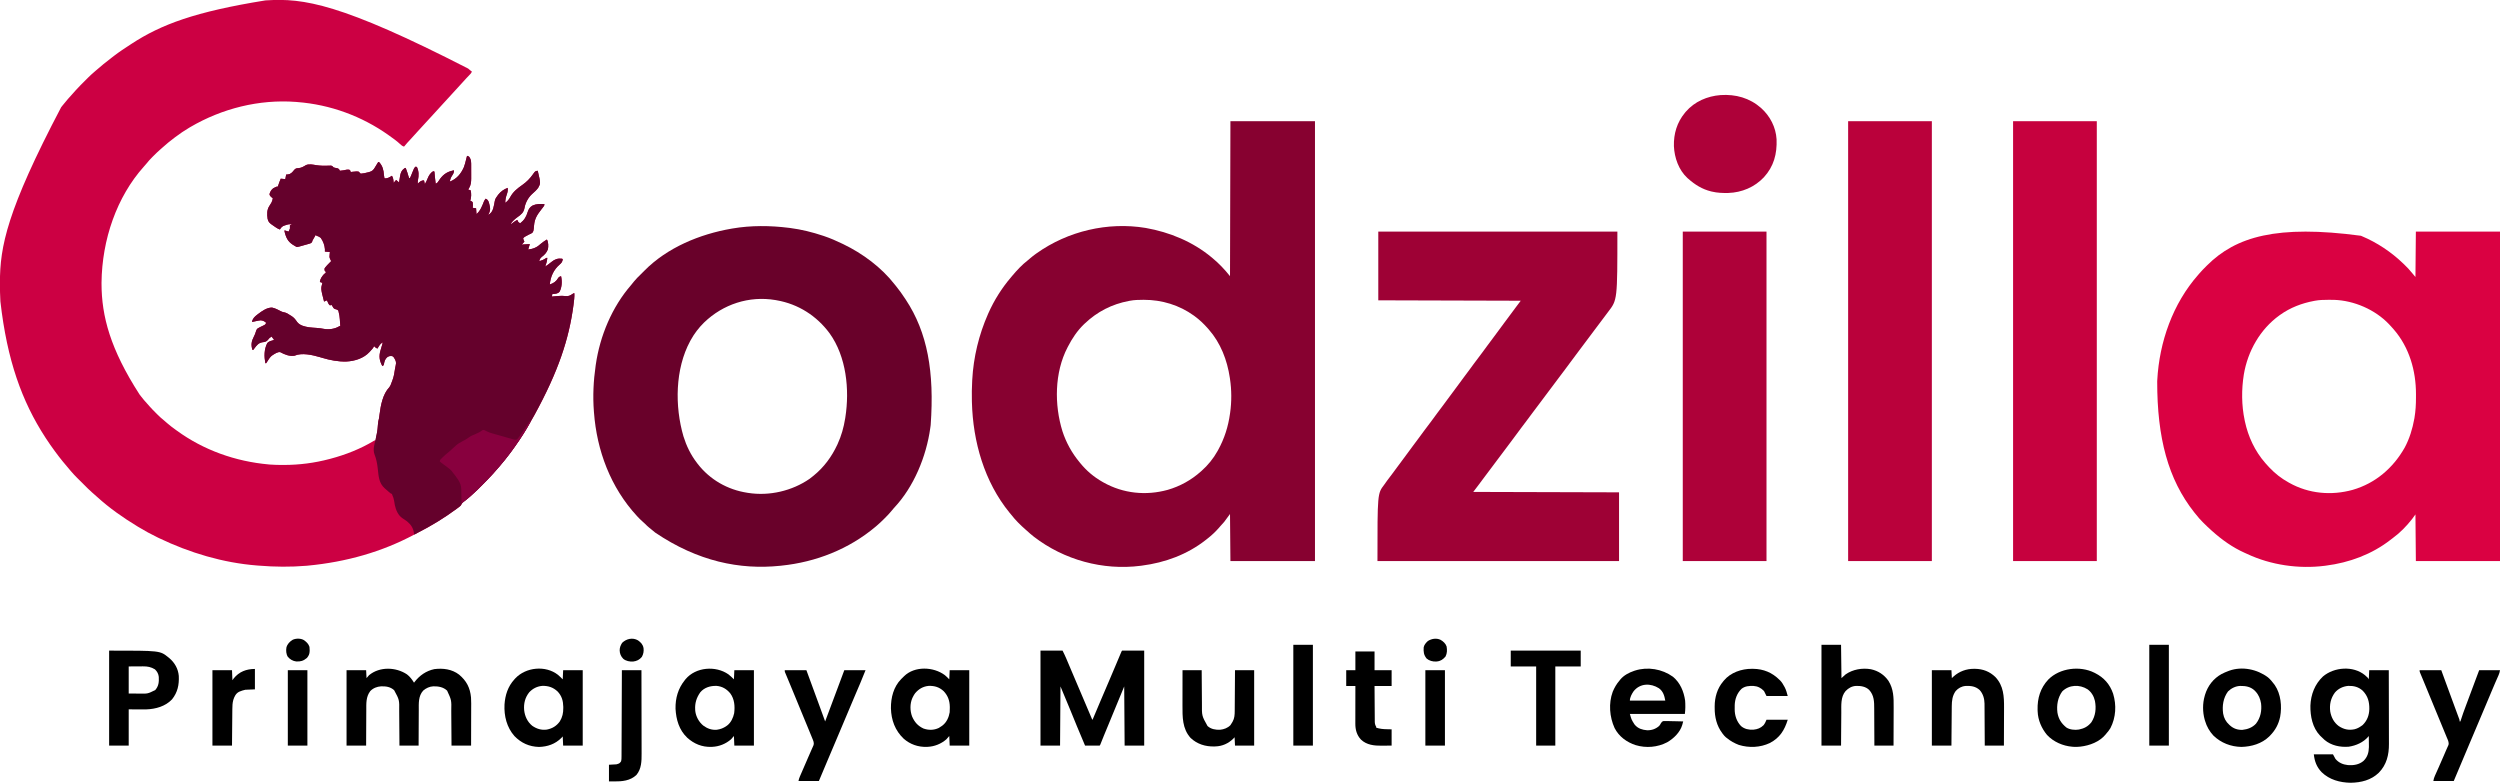 <?xml version="1.0" encoding="UTF-8"?>
<svg version="1.1" xmlns="http://www.w3.org/2000/svg" width="6002" height="1879">
<path d="M0 0 C2.967 2.593 5.919 5.13 9.125 7.428 C7.707 10.68 5.999 12.741 3.437 15.178 C0.845 17.705 -1.646 20.241 -4 22.99 C-7.513 27.077 -11.189 30.999 -14.875 34.928 C-20.209 40.602 -20.209 40.602 -25.375 46.428 C-29.318 51.01 -33.484 55.385 -37.617 59.794 C-41.668 64.121 -45.66 68.494 -49.61 72.912 C-52.299 75.898 -55.022 78.852 -57.75 81.803 C-58.258 82.351 -58.765 82.9 -59.287 83.465 C-59.795 84.013 -60.302 84.562 -60.825 85.127 C-67.029 91.836 -73.212 98.562 -79.313 105.365 C-83.772 110.333 -88.3 115.235 -92.833 120.135 C-95.709 123.246 -98.576 126.366 -101.438 129.49 C-102.113 130.227 -102.113 130.227 -102.801 130.978 C-103.706 131.967 -104.611 132.955 -105.517 133.944 C-107.343 135.939 -109.171 137.932 -110.999 139.926 C-111.915 140.925 -112.831 141.924 -113.746 142.924 C-116.061 145.45 -118.378 147.975 -120.696 150.498 C-125.654 155.897 -130.584 161.321 -135.477 166.779 C-137.294 168.786 -139.121 170.779 -140.961 172.764 C-141.496 173.34 -142.03 173.916 -142.581 174.51 C-143.624 175.633 -144.669 176.755 -145.715 177.875 C-148.58 180.958 -151.288 184.103 -153.875 187.428 C-158.014 186.053 -160.407 184.22 -163.5 181.178 C-171.378 173.83 -180.114 167.671 -188.875 161.428 C-189.563 160.936 -190.251 160.445 -190.959 159.938 C-255.216 114.24 -331.197 86.47 -409.875 80.428 C-411.14 80.317 -412.405 80.206 -413.708 80.092 C-501.977 73.474 -590.774 95.885 -666.875 140.428 C-667.695 140.905 -668.514 141.382 -669.358 141.874 C-681.039 148.716 -692.048 156.308 -702.875 164.428 C-703.493 164.891 -704.111 165.354 -704.748 165.832 C-714.941 173.512 -724.872 181.478 -734.293 190.092 C-735.712 191.375 -737.137 192.652 -738.589 193.898 C-744.419 198.907 -749.877 204.246 -755.313 209.678 C-756.203 210.556 -757.093 211.433 -758.01 212.338 C-763.327 217.643 -768.237 223.117 -772.912 228.997 C-774.743 231.263 -776.646 233.416 -778.625 235.553 C-843.508 308.016 -879.088 410.652 -880.125 514.178 C-880.126 514.994 -880.127 515.811 -880.128 516.652 C-880.027 594.591 -859.051 673.619 -788.875 782.428 C-787.929 783.665 -786.982 784.902 -786.036 786.139 C-781.063 792.594 -775.92 798.77 -770.36 804.732 C-768.452 806.803 -766.613 808.897 -764.782 811.033 C-760.438 816.013 -755.796 820.693 -751.125 825.364 C-749.637 826.854 -748.156 828.353 -746.676 829.852 C-741.134 835.425 -735.448 840.602 -729.278 845.493 C-726.996 847.331 -724.835 849.248 -722.688 851.24 C-716.133 857.12 -708.982 862.243 -701.875 867.428 C-700.862 868.171 -700.862 868.171 -699.827 868.929 C-635.093 916.189 -558.479 943.278 -478.875 950.428 C-477.819 950.523 -476.763 950.619 -475.675 950.718 C-465.495 951.546 -455.333 951.671 -445.125 951.678 C-444.211 951.678 -443.296 951.679 -442.353 951.68 C-405.27 951.637 -368.749 946.957 -332.875 937.428 C-331.988 937.195 -331.1 936.962 -330.186 936.722 C-294.163 927.169 -258.22 913.053 -226.254 893.756 C-223.875 892.428 -223.875 892.428 -221.875 892.428 C-221.772 891.396 -221.669 890.365 -221.563 889.303 C-221.114 885.593 -220.317 882.058 -219.438 878.428 C-217.695 870.636 -217.127 862.825 -216.61 854.867 C-216.233 849.41 -215.423 844.691 -213.875 839.428 C-213.42 836.469 -213.055 833.503 -212.685 830.532 C-209.917 808.769 -205.01 781.696 -189.243 765.162 C-186.092 761.165 -184.605 756.158 -182.875 751.428 C-182.441 750.304 -182.007 749.18 -181.559 748.021 C-178.314 739.109 -176.758 730.432 -175.551 721.057 C-175.145 717.983 -174.577 715.041 -173.793 712.041 C-172.161 705.616 -173.57 701.635 -176.813 696.053 C-178.781 692.632 -178.781 692.632 -181.875 690.428 C-187.002 689.809 -189.9 690.01 -194.188 692.99 C-199.806 697.696 -201.1 703.547 -202.25 710.51 C-202.875 712.428 -202.875 712.428 -205.875 714.428 C-212.898 701.347 -214.618 691.333 -210.436 676.857 C-209.942 675.222 -209.942 675.222 -209.438 673.553 C-208.793 671.347 -208.149 669.141 -207.504 666.936 C-207.216 665.973 -206.928 665.01 -206.632 664.018 C-205.993 661.83 -205.408 659.643 -204.875 657.428 C-209.417 659.694 -211.49 662.362 -214.188 666.615 C-214.885 667.702 -215.583 668.789 -216.301 669.908 C-216.821 670.74 -217.34 671.571 -217.875 672.428 C-221.203 670.876 -223.361 669.122 -225.875 666.428 C-226.272 667.3 -226.272 667.3 -226.676 668.189 C-228.776 672.108 -231.886 675.168 -234.875 678.428 C-235.378 679.008 -235.881 679.588 -236.399 680.186 C-250.602 695.686 -271.876 702.388 -292.303 703.355 C-312.07 703.934 -331.548 700.117 -350.407 694.455 C-351.551 694.116 -352.696 693.777 -353.875 693.428 C-354.658 693.193 -355.441 692.958 -356.248 692.716 C-374.126 687.566 -399.289 681.636 -416.875 689.428 C-428.564 691.398 -440.748 686.529 -450.848 680.932 C-456.922 679.422 -464.388 684.975 -469.454 688.01 C-474.63 691.407 -477.722 696.195 -480.875 701.428 C-482.172 703.463 -483.488 705.453 -484.875 707.428 C-485.535 707.428 -486.195 707.428 -486.875 707.428 C-489.819 691.133 -490.002 674.634 -482.372 659.432 C-478.682 654.49 -471.515 653.222 -465.875 651.428 C-467.855 648.788 -469.835 646.148 -471.875 643.428 C-475.832 645.744 -478.153 647.748 -480.813 651.49 C-484.608 656.097 -488.537 656.387 -494.246 657.219 C-503.19 658.704 -507.531 664.579 -512.813 671.428 C-513.358 672.191 -513.904 672.954 -514.465 673.74 C-515.163 674.576 -515.163 674.576 -515.875 675.428 C-516.535 675.428 -517.195 675.428 -517.875 675.428 C-521.655 663.144 -520.194 654.704 -514.341 643.454 C-512.209 639.354 -510.561 635.565 -509.399 631.08 C-508.464 627.756 -508.043 626.594 -505.528 624.096 C-504.632 623.607 -503.736 623.119 -502.813 622.615 C-501.844 622.066 -500.874 621.517 -499.875 620.951 C-496.244 619.107 -492.6 617.306 -488.872 615.666 C-486.525 614.21 -485.864 612.966 -484.875 610.428 C-488.789 606.759 -492.573 604.998 -497.875 604.428 C-501.617 604.74 -505.214 605.49 -508.875 606.303 C-509.841 606.503 -510.807 606.702 -511.801 606.908 C-514.163 607.399 -516.52 607.906 -518.875 608.428 C-517.605 600.482 -512.644 595.71 -506.438 590.99 C-505.833 590.524 -505.229 590.057 -504.605 589.576 C-495.149 582.443 -482.943 573.504 -470.637 573.869 C-462.928 575.428 -455.586 579.494 -448.653 583.107 C-446.168 584.289 -444.315 584.855 -441.625 585.24 C-435.951 586.392 -431.66 589.283 -426.875 592.428 C-425.677 593.143 -425.677 593.143 -424.454 593.873 C-418.184 597.723 -414.666 602.298 -410.598 608.318 C-404.12 616.956 -392.401 619.505 -382.192 621.128 C-376.163 621.908 -370.086 622.304 -364.021 622.694 C-358.006 623.095 -352.225 623.843 -346.307 624.989 C-333.986 627.212 -319.538 625.157 -308.875 618.428 C-308.215 618.428 -307.555 618.428 -306.875 618.428 C-307.156 614.26 -307.452 610.094 -307.75 605.928 C-307.829 604.755 -307.908 603.582 -307.989 602.373 C-308.443 596.155 -309.141 590.417 -310.875 584.428 C-311.061 583.5 -311.247 582.571 -311.438 581.615 C-313.522 578.443 -316.136 578.303 -319.684 577.307 C-323.083 575.943 -324.232 573.584 -325.875 570.428 C-326.535 569.438 -327.195 568.448 -327.875 567.428 C-328.474 567.655 -329.072 567.881 -329.688 568.115 C-330.771 568.27 -330.771 568.27 -331.875 568.428 C-334.582 566.285 -335.742 563.883 -337.063 560.74 C-337.407 559.932 -337.751 559.124 -338.106 558.291 C-338.36 557.676 -338.614 557.061 -338.875 556.428 C-341.185 557.418 -343.495 558.408 -345.875 559.428 C-353.774 528.84 -353.774 528.84 -349.875 514.428 C-351.855 513.768 -353.835 513.108 -355.875 512.428 C-355.311 504.896 -350.765 498.948 -345.875 493.428 C-345.133 492.891 -344.39 492.355 -343.625 491.803 C-343.048 491.349 -342.47 490.895 -341.875 490.428 C-341.875 489.438 -341.875 488.448 -341.875 487.428 C-342.535 487.098 -343.195 486.768 -343.875 486.428 C-344.75 483.705 -344.75 483.705 -344.875 480.428 C-343.25 477.682 -343.25 477.682 -340.875 474.99 C-340.052 474.047 -339.228 473.103 -338.379 472.131 C-335.297 468.803 -332.178 465.539 -328.875 462.428 C-330.209 458.949 -330.209 458.949 -331.969 455.678 C-333.238 452.528 -332.836 450.034 -332.5 446.678 C-332.334 444.922 -332.334 444.922 -332.165 443.131 C-332.069 442.239 -331.974 441.347 -331.875 440.428 C-335.835 440.098 -339.795 439.768 -343.875 439.428 C-343.855 437.51 -343.834 435.591 -343.813 433.615 C-344.53 423.849 -348.173 414.422 -353.875 406.428 C-357.09 403.798 -359.948 402.608 -363.875 401.428 C-364.535 400.768 -365.195 400.108 -365.875 399.428 C-367.171 401.655 -368.462 403.884 -369.75 406.115 C-370.115 406.741 -370.48 407.367 -370.856 408.012 C-371.21 408.627 -371.565 409.243 -371.93 409.877 C-372.255 410.437 -372.58 410.998 -372.914 411.575 C-373.993 413.479 -373.993 413.479 -374.515 415.978 C-376.233 419.072 -378.028 419.578 -381.336 420.57 C-382.078 420.769 -382.821 420.969 -383.586 421.174 C-384.733 421.503 -384.733 421.503 -385.903 421.839 C-387.519 422.299 -389.139 422.748 -390.76 423.187 C-393.242 423.863 -395.711 424.575 -398.18 425.293 C-399.752 425.735 -401.325 426.174 -402.899 426.611 C-403.638 426.825 -404.376 427.038 -405.137 427.258 C-410.285 428.624 -410.285 428.624 -413.121 427.681 C-413.99 427.06 -413.99 427.06 -414.875 426.428 C-415.529 426.079 -416.182 425.731 -416.855 425.372 C-430.289 417.737 -435.634 410.038 -439.758 395.197 C-440.875 390.789 -440.875 390.789 -440.875 388.428 C-437.575 389.418 -434.275 390.408 -430.875 391.428 C-430.566 390.644 -430.257 389.86 -429.938 389.053 C-428.875 386.428 -428.875 386.428 -427.875 384.428 C-427.807 383.054 -427.791 381.678 -427.813 380.303 C-427.844 378.385 -427.844 378.385 -427.875 376.428 C-426.225 375.768 -424.575 375.108 -422.875 374.428 C-428.539 372.9 -432.559 374.127 -437.938 375.928 C-439.122 376.276 -439.122 376.276 -440.331 376.631 C-446.307 378.595 -448.68 381.027 -451.875 386.428 C-455.387 385.134 -458.331 383.61 -461.415 381.494 C-462.242 380.928 -463.07 380.361 -463.922 379.777 C-464.773 379.188 -465.624 378.598 -466.5 377.99 C-467.359 377.404 -468.218 376.818 -469.102 376.215 C-475.593 371.747 -479.774 368.863 -481.407 360.807 C-482.958 349.624 -483.379 339.057 -476.875 329.428 C-475.804 327.725 -474.742 326.017 -473.688 324.303 C-473.187 323.488 -472.685 322.673 -472.168 321.834 C-470.335 318.422 -469.578 315.224 -468.875 311.428 C-469.824 310.706 -470.773 309.984 -471.75 309.24 C-474.573 306.828 -476.354 305.25 -476.875 301.428 C-475.26 295.718 -472.59 291.095 -467.875 287.428 C-460.297 283.428 -460.297 283.428 -456.875 283.428 C-456.62 282.627 -456.62 282.627 -456.36 281.811 C-454.44 275.907 -452.223 270.175 -449.875 264.428 C-446.245 264.758 -442.615 265.088 -438.875 265.428 C-438.215 261.798 -437.555 258.168 -436.875 254.428 C-434.865 254.366 -434.865 254.366 -432.813 254.303 C-425.929 253.535 -422.363 249.343 -418.188 244.178 C-415.554 241.046 -413.743 239.628 -409.649 239.189 C-408.857 239.165 -408.066 239.14 -407.25 239.115 C-400.256 238.548 -394.815 235.241 -388.938 231.615 C-381.394 228.69 -372.589 230.626 -364.813 231.928 C-354.944 233.471 -345.329 233.63 -335.356 233.229 C-334.308 233.2 -333.26 233.172 -332.18 233.143 C-331.252 233.103 -330.324 233.062 -329.367 233.021 C-326.097 233.555 -325.061 235.022 -322.875 237.428 C-319.817 238.343 -316.795 238.868 -313.653 239.424 C-310.165 240.685 -309.42 242.14 -307.875 245.428 C-302.201 244.879 -296.782 244.056 -291.235 242.732 C-288.492 242.378 -286.512 242.603 -283.875 243.428 C-282.563 245.99 -282.563 245.99 -281.875 248.428 C-280.597 248.263 -279.318 248.098 -278 247.928 C-266.827 246.765 -266.827 246.765 -262.875 247.428 C-261.189 249.074 -259.52 250.74 -257.875 252.428 C-251.803 252.079 -246.001 250.632 -240.125 249.115 C-239.289 248.915 -238.452 248.714 -237.59 248.508 C-230.14 246.589 -227.262 243.391 -223.422 236.891 C-223.036 236.222 -222.649 235.554 -222.25 234.865 C-217.966 227.564 -217.966 227.564 -215.875 224.428 C-215.215 224.428 -214.555 224.428 -213.875 224.428 C-205.236 233.746 -202.869 243.601 -202.086 255.955 C-201.869 258.504 -201.421 260.93 -200.875 263.428 C-193.678 264.387 -188.903 261.09 -182.875 257.428 C-179.491 262.873 -179.202 268.105 -178.875 274.428 C-175.905 270.963 -175.905 270.963 -172.875 267.428 C-170.565 269.408 -168.255 271.388 -165.875 273.428 C-165.77 272.762 -165.665 272.097 -165.556 271.412 C-165.068 268.374 -164.566 265.338 -164.063 262.303 C-163.897 261.256 -163.732 260.209 -163.561 259.131 C-162.079 250.297 -160.205 244.772 -152.875 239.428 C-151.885 239.098 -150.895 238.768 -149.875 238.428 C-148.3 242.407 -146.87 246.389 -145.633 250.486 C-145.307 251.564 -145.307 251.564 -144.974 252.664 C-144.535 254.126 -144.103 255.589 -143.677 257.055 C-143.134 258.864 -142.51 260.649 -141.875 262.428 C-141.215 262.758 -140.555 263.088 -139.875 263.428 C-137.602 259.141 -135.932 254.606 -134.174 250.092 C-129.68 238.688 -129.68 238.688 -125.875 235.428 C-124.885 235.758 -123.895 236.088 -122.875 236.428 C-118.029 247.174 -118.163 256.675 -120.43 267.932 C-120.941 270.796 -121.032 273.524 -120.875 276.428 C-120.379 275.934 -119.883 275.44 -119.372 274.932 C-114.884 270.7 -112.106 268.558 -105.875 268.428 C-105.215 271.398 -104.555 274.368 -103.875 277.428 C-101.202 272.824 -98.807 268.438 -97 263.428 C-94.449 256.78 -90.088 250.163 -83.875 246.428 C-82.885 246.758 -81.895 247.088 -80.875 247.428 C-80.82 248.058 -80.765 248.687 -80.708 249.336 C-80.453 252.221 -80.196 255.106 -79.938 257.99 C-79.851 258.981 -79.764 259.972 -79.674 260.992 C-79.21 266.165 -78.675 271.295 -77.875 276.428 C-73.724 274.911 -72.24 272.343 -69.938 268.678 C-61.949 256.372 -52.423 248.47 -37.813 245.178 C-36.502 244.918 -35.191 244.664 -33.875 244.428 C-33.991 249.613 -35.396 252.5 -38.313 256.803 C-41.63 261.717 -43.014 265.588 -43.875 271.428 C-27.444 264.962 -17.299 252.9 -10.223 236.936 C-7.902 230.894 -6.373 224.721 -4.875 218.428 C-4.46 216.782 -4.044 215.136 -3.625 213.49 C-3.378 212.48 -3.13 211.469 -2.875 210.428 C1.125 210.428 1.125 210.428 3.25 212.49 C7.556 219.237 7.421 225.956 7.39 233.732 C7.392 234.811 7.394 235.89 7.396 237.001 C7.397 239.275 7.394 241.549 7.385 243.824 C7.375 247.284 7.385 250.744 7.398 254.205 C7.397 256.423 7.394 258.64 7.39 260.857 C7.394 261.883 7.398 262.908 7.402 263.964 C7.351 271.969 6.712 279.507 2.5 286.49 C2.053 287.244 1.607 287.998 1.148 288.775 C0.81 289.321 0.472 289.866 0.125 290.428 C2.105 291.088 4.085 291.748 6.125 292.428 C8.052 300.863 7.659 309.19 5.125 317.428 C6.115 317.82 7.105 318.211 8.125 318.615 C9.789 319.674 9.789 319.674 11.125 321.428 C11.676 325.799 11.467 330.043 11.125 334.428 C13.765 334.758 16.405 335.088 19.125 335.428 C19.455 340.048 19.785 344.668 20.125 349.428 C29.454 341.431 33.62 330.169 37.984 318.951 C39.108 316.465 40.404 314.534 42.125 312.428 C45.927 314.063 47.413 315.873 49.167 319.682 C50.404 323.229 51.252 326.815 52 330.49 C52.144 331.163 52.288 331.835 52.437 332.528 C53.768 339.771 51.512 345.116 48.125 351.428 C54.926 347.631 57.992 343.167 60.253 335.701 C61.795 329.846 63.054 323.972 64 317.99 C65.036 312.574 67.784 308.726 71.125 304.428 C71.567 303.822 72.009 303.216 72.464 302.592 C78.205 295.237 86.361 289.544 95.125 286.428 C95.654 292.464 94.748 297.075 92.687 302.74 C90.3 309.305 89.268 315.446 89.125 322.428 C94.558 318.584 98.038 314.324 101.187 308.49 C108.162 295.646 118.366 287.725 130.187 279.428 C140.593 272.061 148.389 264.22 155.679 253.783 C160.653 246.829 160.653 246.829 164.875 245.678 C165.617 245.595 166.36 245.513 167.125 245.428 C174.252 275.559 174.252 275.559 168.125 286.428 C164.026 291.866 159.25 296.361 154.062 300.74 C144.786 308.921 137.616 321.821 135.496 334.057 C133.363 345.94 127.512 350.33 117.987 357.088 C112.319 361.164 107.291 365.828 103.125 371.428 C103.125 372.088 103.125 372.748 103.125 373.428 C103.872 372.873 104.62 372.319 105.39 371.748 C106.375 371.024 107.36 370.299 108.375 369.553 C109.349 368.833 110.324 368.114 111.328 367.373 C113.564 365.818 115.653 364.546 118.125 363.428 C118.537 364.376 118.95 365.325 119.375 366.303 C121.204 369.569 121.861 370.039 125.125 371.428 C134.887 363.787 139.513 355.952 143.062 344.178 C145.355 337.104 148.368 332.642 154.835 328.83 C164.135 324.626 173.157 324.924 183.125 325.428 C183.125 329.212 182.07 330.152 179.765 333.104 C179.061 334.014 178.357 334.925 177.632 335.863 C176.887 336.813 176.142 337.762 175.375 338.74 C165.671 351.213 159.639 360.484 158.289 376.491 C157.081 390.06 157.081 390.06 154.101 394.322 C151.503 396.138 149.076 397.283 146.125 398.428 C144.135 399.491 142.155 400.575 140.187 401.678 C139.291 402.137 138.395 402.596 137.472 403.068 C135.272 404.342 133.718 405.457 132.125 407.428 C132.412 410.401 133.725 412.816 135.125 415.428 C133.855 416.925 132.585 418.423 131.316 419.92 C130.037 421.434 130.037 421.434 129.125 423.428 C129.785 423.098 130.445 422.768 131.125 422.428 C134.004 422.195 136.866 422.008 139.75 421.865 C140.952 421.8 140.952 421.8 142.179 421.734 C144.161 421.628 146.143 421.527 148.125 421.428 C147.646 423.032 147.167 424.636 146.687 426.24 C146.42 427.134 146.153 428.027 145.878 428.947 C145.321 430.782 144.731 432.608 144.125 434.428 C156.45 433.16 165.775 429.087 174.746 420.529 C179.151 416.638 184.175 413.577 189.125 410.428 C192.886 416.532 192.955 426.85 191.562 433.803 C188.211 442.254 183.541 447.146 176.339 452.572 C173.609 454.86 172.249 457.055 171.125 460.428 C171.125 461.088 171.125 461.748 171.125 462.428 C176.833 460.802 181.589 458.777 186.496 455.416 C188.125 454.428 188.125 454.428 190.125 454.428 C189.625 461.922 187.687 468.384 185.125 475.428 C190.324 471.888 195.361 468.278 200.187 464.24 C208.145 457.856 214.831 455.354 225.125 456.428 C226.115 456.923 226.115 456.923 227.125 457.428 C226.642 463.82 224.19 466.707 219.437 470.803 C205.229 483.082 197.65 499.821 196.125 518.428 C205.654 515.057 211.396 511.278 216.535 502.416 C218.475 499.99 220.2 499.35 223.125 498.428 C225.958 510.104 225.364 525.493 219.312 536.053 C214.782 540.971 208.443 540.894 202.125 541.428 C201.795 543.408 201.465 545.388 201.125 547.428 C201.803 547.362 202.482 547.296 203.181 547.228 C206.349 546.928 209.518 546.644 212.687 546.365 C214.403 546.213 214.403 546.213 216.155 546.057 C222.431 545.552 228.197 545.444 234.437 546.24 C241.298 546.958 245.241 544.849 250.832 540.994 C253.125 539.428 253.125 539.428 255.125 539.428 C255.429 548.68 254.288 557.657 253.062 566.803 C252.952 567.633 252.841 568.463 252.727 569.318 C242.06 648.734 217.049 726.325 158.961 832.23 C155.544 837.958 152.265 843.747 149.048 849.59 C138.216 869.25 126.11 888.121 113.125 906.428 C112.613 907.15 112.102 907.872 111.575 908.617 C104.364 918.776 96.941 928.727 89.125 938.428 C88.005 939.822 88.005 939.822 86.863 941.244 C78.688 951.327 70.246 961.212 61.507 970.81 C59.945 972.526 58.388 974.247 56.836 975.973 C49.617 983.947 42.107 991.6 34.49 999.193 C32.426 1001.251 30.368 1003.315 28.31 1005.379 C26.974 1006.715 25.637 1008.05 24.3 1009.385 C23.698 1009.989 23.096 1010.593 22.475 1011.216 C18.731 1014.94 14.863 1018.473 10.864 1021.923 C8.7 1023.795 6.602 1025.736 4.5 1027.678 C1.57 1030.342 -1.409 1032.871 -4.555 1035.271 C-5.187 1035.755 -5.819 1036.238 -6.471 1036.735 C-7.716 1037.678 -8.969 1038.612 -10.229 1039.534 C-13.722 1042.158 -13.722 1042.158 -15.83 1045.888 C-17.01 1048.754 -18.066 1049.778 -20.504 1051.643 C-21.275 1052.235 -22.045 1052.827 -22.838 1053.437 C-24.125 1054.392 -24.125 1054.392 -25.438 1055.365 C-26.808 1056.392 -26.808 1056.392 -28.206 1057.44 C-57.275 1078.921 -88.096 1097.716 -120.295 1114.103 C-123.534 1115.766 -126.743 1117.482 -129.953 1119.201 C-206.33 1159.979 -291.694 1184.542 -384.875 1193.428 C-386.063 1193.532 -387.25 1193.637 -388.474 1193.744 C-426.105 1196.894 -464.256 1196.535 -501.875 1193.428 C-503.688 1193.293 -505.5 1193.159 -507.313 1193.025 C-588.74 1186.562 -668.449 1162.617 -741.875 1127.428 C-743.494 1126.653 -743.494 1126.653 -745.145 1125.862 C-761.181 1118.128 -776.651 1109.654 -791.875 1100.428 C-792.813 1099.86 -793.751 1099.292 -794.717 1098.707 C-828.437 1078.212 -861.323 1055.142 -890.543 1028.545 C-892.634 1026.647 -894.745 1024.78 -896.875 1022.928 C-898.209 1021.762 -899.543 1020.595 -900.875 1019.428 C-902.012 1018.432 -902.012 1018.432 -903.172 1017.416 C-910.015 1011.347 -916.453 1004.932 -922.875 998.428 C-925.924 995.368 -928.988 992.324 -932.055 989.283 C-933.62 987.727 -935.185 986.171 -936.75 984.615 C-937.528 983.846 -938.305 983.077 -939.106 982.285 C-943.912 977.5 -948.477 972.589 -952.875 967.428 C-953.814 966.345 -954.753 965.263 -955.692 964.182 C-967.936 949.981 -979.802 935.563 -990.875 920.428 C-991.411 919.699 -991.946 918.97 -992.497 918.22 C-999.896 908.13 -1007.074 897.93 -1013.875 887.428 C-1014.322 886.742 -1014.768 886.057 -1015.228 885.351 C-1071.101 799.269 -1106.85 700.751 -1122.875 559.428 C-1122.939 558.321 -1122.939 558.321 -1123.004 557.192 C-1123.759 543.725 -1124.077 530.29 -1124.063 516.803 C-1124.063 515.837 -1124.062 514.87 -1124.062 513.875 C-1123.952 427.421 -1107.588 341.443 -977.088 92.956 C-975.999 91.583 -974.915 90.205 -973.833 88.826 C-965.508 78.287 -956.685 68.177 -947.543 58.342 C-945.546 56.16 -943.602 53.957 -941.671 51.717 C-938.088 47.617 -934.328 43.736 -930.473 39.893 C-929.792 39.21 -929.11 38.528 -928.408 37.825 C-926.978 36.394 -925.547 34.965 -924.115 33.537 C-921.944 31.371 -919.777 29.199 -917.612 27.027 C-916.212 25.628 -914.811 24.229 -913.411 22.83 C-912.774 22.191 -912.137 21.553 -911.481 20.895 C-907.106 16.542 -902.556 12.448 -897.875 8.428 C-896.661 7.37 -895.448 6.311 -894.235 5.252 C-881.786 -5.579 -869.161 -16.024 -855.99 -25.968 C-854.043 -27.445 -852.11 -28.937 -850.18 -30.436 C-837.556 -40.169 -824.21 -48.856 -810.875 -57.572 C-809.554 -58.439 -809.554 -58.439 -808.205 -59.324 C-736.692 -106.063 -655.398 -136.374 -486.875 -163.572 C-485.52 -163.659 -485.52 -163.659 -484.136 -163.748 C-395.61 -169.324 -305.79 -156.793 0 0 Z " fill="#CC0043" transform="translate(1123.875,164.572)"/>
<path d="M0 0 C66.99 0 133.98 0 203 0 C203 348.48 203 696.96 203 1056 C136.01 1056 69.02 1056 0 1056 C-0.33 1018.71 -0.66 981.42 -1 943 C-7.93 952.405 -7.93 952.405 -15 962 C-17.965 965.415 -20.905 968.723 -24 972 C-25.088 973.267 -26.172 974.537 -27.25 975.812 C-35.672 985.443 -44.894 994.161 -55 1002 C-56.266 1003.006 -57.531 1004.013 -58.797 1005.02 C-103.48 1040.245 -156.905 1059.814 -213 1067 C-214.33 1067.178 -214.33 1067.178 -215.686 1067.359 C-306.142 1078.989 -399.64 1053.155 -471.656 997.703 C-478.023 992.734 -484.06 987.473 -490 982 C-490.739 981.353 -491.477 980.706 -492.238 980.039 C-504.452 969.324 -516.021 957.833 -526 945 C-527.415 943.311 -528.832 941.624 -530.25 939.938 C-590.913 865.56 -618.189 769.368 -620.625 674.562 C-620.647 673.711 -620.669 672.86 -620.692 671.983 C-621.091 655.951 -620.882 640.018 -620 624 C-619.945 622.926 -619.889 621.853 -619.833 620.747 C-616.892 566.496 -603.926 512.671 -582 463 C-581.633 462.167 -581.266 461.333 -580.888 460.475 C-567.226 429.801 -548.798 400.552 -527 375 C-526.075 373.889 -525.151 372.779 -524.227 371.668 C-512.862 358.149 -500.544 344.783 -486.52 333.984 C-484.345 332.271 -482.292 330.497 -480.227 328.656 C-476.178 325.093 -471.949 321.883 -467.562 318.75 C-466.778 318.189 -465.994 317.628 -465.186 317.051 C-390.109 263.751 -294.439 241.186 -203.375 256.25 C-145.67 266.47 -90.301 289.306 -45 327 C-44.49 327.419 -43.981 327.839 -43.456 328.271 C-27.563 341.387 -13.87 355.913 -1 372 C-0.505 187.86 -0.505 187.86 0 0 Z M-241 431 C-241.853 431.156 -242.705 431.312 -243.583 431.473 C-284.539 439.177 -319.88 457.268 -350 486 C-350.73 486.688 -351.459 487.377 -352.211 488.086 C-367.774 503.157 -380.154 521.811 -390 541 C-390.386 541.738 -390.773 542.475 -391.171 543.235 C-422.406 603.324 -423.045 680.731 -403.24 744.446 C-394.389 771.714 -380.306 797.004 -362 819 C-361.297 819.863 -361.297 819.863 -360.58 820.744 C-345.614 839.119 -327.689 854.364 -307 866 C-306.257 866.421 -305.514 866.843 -304.748 867.277 C-257.368 893.864 -202.83 899.461 -150.559 885.035 C-120.89 876.449 -93.996 861.52 -71 841 C-70.469 840.53 -69.937 840.061 -69.39 839.577 C-54.112 826.04 -40.919 809.882 -31 792 C-30.548 791.188 -30.095 790.376 -29.629 789.54 C-14.313 761.778 -5.352 733.371 -1 702 C-0.881 701.195 -0.763 700.389 -0.641 699.56 C3.049 673.676 2.936 644.841 -1 619 C-1.151 617.963 -1.301 616.925 -1.457 615.856 C-7.772 573.475 -23.509 532.502 -52 500 C-52.715 499.175 -53.431 498.35 -54.168 497.5 C-63.916 486.459 -74.136 476.692 -86 468 C-86.566 467.584 -87.133 467.168 -87.716 466.739 C-122.626 441.476 -164.747 428.739 -207.625 428.812 C-208.335 428.813 -209.046 428.814 -209.778 428.815 C-220.309 428.845 -230.618 429.057 -241 431 Z " fill="#870130" transform="translate(2954,291)"/>
<path d="M0 0 C0.697 0.29 1.394 0.579 2.113 0.877 C39.184 16.466 73.064 39.097 102 67 C102.878 67.845 102.878 67.845 103.774 68.708 C110.581 75.296 117.078 81.947 122.938 89.402 C125.536 92.675 128.281 95.828 131 99 C131.33 63.03 131.66 27.06 132 -10 C198.66 -10 265.32 -10 334 -10 C334 251.03 334 512.06 334 781 C267.34 781 200.68 781 132 781 C131.67 744.04 131.34 707.08 131 669 C128.36 672.63 125.72 676.26 123 680 C109.844 696.806 94.008 713.235 76.685 725.764 C74.872 727.094 73.102 728.471 71.332 729.859 C26.312 764.933 -27.749 784.804 -84 792 C-84.892 792.119 -85.783 792.237 -86.702 792.359 C-149.009 800.31 -216.067 790.627 -272.896 763.978 C-274.959 763.019 -277.035 762.094 -279.117 761.176 C-307.782 748.369 -333.706 729.901 -357 709 C-357.722 708.36 -358.444 707.72 -359.188 707.061 C-365.328 701.591 -371.251 695.942 -377.062 690.125 C-377.939 689.247 -378.816 688.37 -379.72 687.465 C-385.56 681.57 -390.971 675.606 -396 669 C-397.249 667.478 -398.499 665.958 -399.75 664.438 C-463.087 584.67 -489.113 484.686 -489 350 C-488.945 348.889 -488.889 347.779 -488.833 346.634 C-483.923 255.03 -451.565 162.942 -390.47 93.676 C-389.451 92.514 -388.441 91.345 -387.438 90.17 C-382.568 84.498 -377.359 79.21 -372.062 73.938 C-371.207 73.078 -370.352 72.219 -369.471 71.334 C-299.912 1.881 -201.442 -26.836 0 0 Z M-110 156 C-110.853 156.156 -111.705 156.312 -112.583 156.473 C-142.051 162.016 -169.487 172.528 -194 190 C-194.584 190.416 -195.169 190.832 -195.771 191.261 C-242.007 224.635 -271.64 277.172 -281 333 C-286.801 369.268 -286.596 407.003 -279 443 C-278.699 444.449 -278.699 444.449 -278.392 445.928 C-270.663 482.101 -254.464 517.067 -230 545 C-229.331 545.779 -228.662 546.557 -227.973 547.359 C-225.696 549.954 -223.364 552.484 -221 555 C-220.477 555.557 -219.954 556.114 -219.415 556.688 C-205.95 570.907 -191.123 582.509 -174 592 C-173.276 592.408 -172.552 592.817 -171.806 593.238 C-125.249 619.365 -70.662 624.266 -19.456 609.984 C35.036 594.092 77.191 557.841 105 509 C116.656 487.46 123.955 463.467 128.25 439.438 C128.401 438.602 128.552 437.766 128.708 436.905 C131.4 420.753 132.338 404.498 132.261 388.143 C132.25 385.434 132.261 382.726 132.273 380.018 C132.32 323.951 116.116 267.867 79 225 C78.295 224.184 77.59 223.368 76.863 222.527 C74.614 219.979 72.321 217.482 70 215 C69.13 214.064 68.26 213.128 67.363 212.164 C34.189 177.299 -16.656 155.319 -64.586 153.893 C-68.6 153.83 -72.611 153.806 -76.625 153.812 C-77.335 153.813 -78.046 153.814 -78.778 153.815 C-89.309 153.845 -99.618 154.057 -110 156 Z " fill="#DA0142" transform="translate(5668,566)"/>
<path d="M0 0 C3.977 1.278 5.251 3.681 7.168 7.148 C8.776 10.726 9.128 14.001 9.145 17.901 C9.155 19.359 9.155 19.359 9.165 20.846 C9.166 22.413 9.166 22.413 9.168 24.012 C9.171 25.095 9.175 26.177 9.178 27.293 C9.183 29.585 9.185 31.877 9.185 34.17 C9.187 37.657 9.206 41.144 9.225 44.631 C9.228 46.862 9.23 49.093 9.23 51.324 C9.238 52.359 9.245 53.394 9.252 54.46 C9.227 62.5 8.607 70.046 4.375 77.062 C3.929 77.817 3.483 78.571 3.023 79.348 C2.686 79.893 2.348 80.438 2 81 C3.98 81.66 5.96 82.32 8 83 C9.928 91.436 9.535 99.763 7 108 C7.99 108.392 8.98 108.784 10 109.188 C11.664 110.246 11.664 110.246 13 112 C13.551 116.372 13.342 120.616 13 125 C16.96 125.495 16.96 125.495 21 126 C21.33 130.62 21.66 135.24 22 140 C31.329 132.003 35.495 120.741 39.859 109.523 C40.983 107.037 42.279 105.106 44 103 C47.803 104.635 49.289 106.445 51.043 110.254 C52.279 113.801 53.128 117.388 53.875 121.062 C54.092 122.071 54.092 122.071 54.313 123.1 C55.643 130.343 53.387 135.688 50 142 C56.802 138.204 59.867 133.74 62.129 126.273 C63.67 120.419 64.93 114.544 65.875 108.562 C66.911 103.146 69.66 99.298 73 95 C73.442 94.394 73.884 93.788 74.34 93.164 C80.08 85.81 88.236 80.116 97 77 C97.53 83.036 96.624 87.647 94.562 93.312 C92.175 99.877 91.143 106.019 91 113 C96.434 109.156 99.913 104.897 103.062 99.062 C110.037 86.218 120.242 78.297 132.062 70 C142.468 62.633 150.264 54.792 157.555 44.355 C162.529 37.401 162.529 37.401 166.75 36.25 C167.493 36.167 168.235 36.085 169 36 C176.127 66.131 176.127 66.131 170 77 C165.902 82.439 161.125 86.933 155.938 91.312 C146.662 99.494 139.492 112.393 137.371 124.629 C135.238 136.512 129.388 140.903 119.863 147.661 C114.194 151.736 109.167 156.401 105 162 C105 162.66 105 163.32 105 164 C105.748 163.446 106.495 162.891 107.266 162.32 C108.25 161.596 109.235 160.871 110.25 160.125 C111.225 159.406 112.199 158.686 113.203 157.945 C115.439 156.39 117.529 155.118 120 154 C120.412 154.949 120.825 155.898 121.25 156.875 C123.079 160.141 123.737 160.611 127 162 C136.763 154.359 141.389 146.525 144.938 134.75 C147.231 127.676 150.243 123.214 156.711 119.402 C166.01 115.198 175.032 115.497 185 116 C185 119.785 183.945 120.724 181.641 123.676 C180.937 124.587 180.233 125.497 179.508 126.436 C178.763 127.385 178.018 128.334 177.25 129.312 C167.546 141.785 161.515 151.056 160.164 167.063 C158.956 180.632 158.956 180.632 155.977 184.895 C153.379 186.71 150.951 187.855 148 189 C146.01 190.064 144.031 191.147 142.062 192.25 C141.167 192.709 140.271 193.168 139.348 193.641 C137.148 194.914 135.594 196.029 134 198 C134.288 200.973 135.601 203.388 137 206 C135.73 207.497 134.461 208.995 133.191 210.492 C131.912 212.006 131.912 212.006 131 214 C131.66 213.67 132.32 213.34 133 213 C135.879 212.767 138.741 212.58 141.625 212.438 C142.427 212.394 143.229 212.351 144.055 212.307 C146.036 212.2 148.018 212.1 150 212 C149.521 213.604 149.042 215.208 148.562 216.812 C148.296 217.706 148.029 218.599 147.754 219.52 C147.196 221.355 146.607 223.18 146 225 C158.325 223.732 167.65 219.659 176.621 211.102 C181.026 207.21 186.05 204.149 191 201 C194.761 207.104 194.831 217.422 193.438 224.375 C190.086 232.826 185.417 237.719 178.215 243.145 C175.484 245.432 174.124 247.627 173 251 C173 251.66 173 252.32 173 253 C178.708 251.375 183.464 249.349 188.371 245.988 C190 245 190 245 192 245 C191.5 252.494 189.562 258.957 187 266 C192.199 262.46 197.236 258.851 202.062 254.812 C210.021 248.428 216.707 245.927 227 247 C227.66 247.33 228.32 247.66 229 248 C228.518 254.393 226.066 257.28 221.312 261.375 C207.105 273.654 199.525 290.394 198 309 C207.529 305.629 213.272 301.85 218.41 292.988 C220.35 290.562 222.075 289.922 225 289 C227.833 300.676 227.24 316.065 221.188 326.625 C216.658 331.543 210.318 331.466 204 332 C203.67 333.98 203.34 335.96 203 338 C203.679 337.934 204.358 337.868 205.057 337.801 C208.224 337.501 211.393 337.216 214.562 336.938 C215.707 336.836 216.851 336.734 218.03 336.63 C224.307 336.124 230.072 336.016 236.312 336.812 C243.174 337.53 247.117 335.421 252.707 331.566 C255 330 255 330 257 330 C257.305 339.252 256.164 348.229 254.938 357.375 C254.772 358.62 254.772 358.62 254.603 359.89 C243.935 439.306 218.925 516.897 160.836 622.802 C157.42 628.53 154.14 634.319 150.923 640.162 C140.091 659.822 127.985 678.693 115 697 C114.489 697.722 113.977 698.445 113.451 699.189 C106.24 709.348 98.817 719.299 91 729 C89.88 730.394 89.88 730.394 88.738 731.816 C80.563 741.899 72.122 751.784 63.382 761.382 C61.82 763.099 60.263 764.819 58.712 766.545 C51.493 774.519 43.982 782.172 36.365 789.765 C34.301 791.824 32.243 793.887 30.186 795.951 C28.849 797.287 27.513 798.622 26.176 799.957 C25.573 800.561 24.971 801.166 24.351 801.788 C20.606 805.513 16.739 809.045 12.74 812.495 C10.575 814.368 8.477 816.308 6.375 818.25 C3.446 820.915 0.467 823.443 -2.68 825.844 C-3.312 826.327 -3.944 826.81 -4.595 827.308 C-5.841 828.251 -7.093 829.184 -8.354 830.106 C-11.846 832.73 -11.846 832.73 -13.955 836.46 C-15.134 839.326 -16.191 840.351 -18.629 842.215 C-19.399 842.807 -20.169 843.399 -20.963 844.01 C-21.821 844.646 -22.679 845.282 -23.562 845.938 C-24.476 846.622 -25.389 847.307 -26.33 848.012 C-55.549 869.604 -86.526 888.462 -118.906 904.901 C-120.639 905.811 -122.327 906.805 -124 907.82 C-126 909 -126 909 -128 909 C-128.077 907.801 -128.077 907.801 -128.156 906.578 C-129.436 894.185 -135.225 885.632 -144.703 877.738 C-148.352 874.977 -152.166 872.493 -156 870 C-166.269 863.084 -171.366 850.696 -174 839 C-174.692 835.344 -175.334 831.681 -175.874 827.999 C-176.61 823.234 -177.972 819.378 -180 815 C-180.33 814.01 -180.66 813.02 -181 812 C-182.316 811.299 -183.653 810.638 -185 810 C-186.452 808.813 -187.867 807.579 -189.25 806.312 C-192.16 803.66 -195.1 801.081 -198.125 798.562 C-212.825 785.564 -213.011 768.907 -215.149 750.477 C-216.507 738.894 -218.395 728.301 -222.696 717.427 C-227.23 705.514 -223.371 693.729 -220.531 681.809 C-217.622 669.45 -215.3 657.475 -214.582 644.777 C-214.281 639.52 -213.488 635.075 -212 630 C-211.544 627.041 -211.18 624.076 -210.81 621.105 C-208.042 599.342 -203.134 572.269 -187.367 555.734 C-184.217 551.738 -182.73 546.731 -181 542 C-180.566 540.876 -180.131 539.752 -179.684 538.594 C-176.438 529.681 -174.883 521.005 -173.676 511.629 C-173.27 508.555 -172.701 505.613 -171.918 502.613 C-170.286 496.188 -171.695 492.207 -174.938 486.625 C-176.905 483.205 -176.905 483.205 -180 481 C-185.126 480.381 -188.024 480.582 -192.312 483.562 C-197.93 488.268 -199.225 494.12 -200.375 501.082 C-201 503 -201 503 -204 505 C-211.023 491.919 -212.742 481.905 -208.561 467.43 C-208.231 466.339 -207.902 465.249 -207.562 464.125 C-206.918 461.919 -206.273 459.714 -205.629 457.508 C-205.341 456.545 -205.053 455.582 -204.756 454.59 C-204.117 452.402 -203.533 450.216 -203 448 C-207.541 450.267 -209.614 452.935 -212.312 457.188 C-213.01 458.274 -213.707 459.361 -214.426 460.48 C-214.945 461.312 -215.465 462.143 -216 463 C-219.328 461.448 -221.486 459.694 -224 457 C-224.264 457.581 -224.529 458.163 -224.801 458.762 C-226.9 462.68 -230.011 465.74 -233 469 C-233.503 469.58 -234.005 470.16 -234.523 470.758 C-248.726 486.258 -270.001 492.96 -290.428 493.927 C-310.194 494.506 -329.673 490.69 -348.531 485.027 C-349.676 484.688 -350.821 484.349 -352 484 C-353.174 483.648 -353.174 483.648 -354.373 483.288 C-372.25 478.138 -397.413 472.208 -415 480 C-426.689 481.97 -438.872 477.101 -448.973 471.504 C-455.047 469.994 -462.512 475.547 -467.578 478.582 C-472.754 481.979 -475.846 486.768 -479 492 C-480.297 494.035 -481.612 496.025 -483 498 C-483.66 498 -484.32 498 -485 498 C-487.944 481.705 -488.127 465.206 -480.496 450.004 C-476.807 445.063 -469.639 443.794 -464 442 C-466.97 438.04 -466.97 438.04 -470 434 C-473.957 436.316 -476.277 438.32 -478.938 442.062 C-482.732 446.669 -486.661 446.959 -492.371 447.791 C-501.314 449.276 -505.655 455.152 -510.938 462 C-511.483 462.763 -512.028 463.526 -512.59 464.312 C-513.055 464.869 -513.521 465.426 -514 466 C-514.66 466 -515.32 466 -516 466 C-519.78 453.716 -518.318 445.276 -512.466 434.026 C-510.334 429.927 -508.686 426.137 -507.523 421.652 C-506.589 418.328 -506.168 417.166 -503.652 414.668 C-502.756 414.179 -501.861 413.691 -500.938 413.188 C-499.968 412.638 -498.999 412.089 -498 411.523 C-494.369 409.679 -490.724 407.879 -486.996 406.238 C-484.649 404.783 -483.989 403.539 -483 401 C-486.913 397.331 -490.697 395.57 -496 395 C-499.742 395.312 -503.338 396.062 -507 396.875 C-507.966 397.075 -508.931 397.275 -509.926 397.48 C-512.288 397.972 -514.645 398.478 -517 399 C-515.73 391.054 -510.769 386.282 -504.562 381.562 C-503.958 381.096 -503.353 380.629 -502.73 380.148 C-493.274 373.015 -481.067 364.076 -468.762 364.441 C-461.052 366.001 -453.71 370.066 -446.777 373.68 C-444.292 374.861 -442.439 375.428 -439.75 375.812 C-434.075 376.965 -429.785 379.855 -425 383 C-424.201 383.477 -423.402 383.954 -422.578 384.445 C-416.309 388.295 -412.79 392.87 -408.723 398.891 C-402.245 407.528 -390.526 410.077 -380.316 411.7 C-374.288 412.48 -368.21 412.876 -362.146 413.266 C-356.131 413.667 -350.349 414.415 -344.432 415.561 C-332.111 417.784 -317.663 415.729 -307 409 C-306.34 409 -305.68 409 -305 409 C-305.28 404.832 -305.576 400.666 -305.875 396.5 C-305.954 395.327 -306.032 394.154 -306.113 392.945 C-306.567 386.728 -307.266 380.989 -309 375 C-309.186 374.072 -309.371 373.144 -309.562 372.188 C-311.647 369.016 -314.26 368.876 -317.809 367.879 C-321.208 366.516 -322.356 364.156 -324 361 C-324.99 359.515 -324.99 359.515 -326 358 C-326.897 358.34 -326.897 358.34 -327.812 358.688 C-328.534 358.791 -329.256 358.894 -330 359 C-332.707 356.857 -333.867 354.455 -335.188 351.312 C-335.704 350.1 -335.704 350.1 -336.23 348.863 C-336.484 348.248 -336.738 347.634 -337 347 C-339.31 347.99 -341.62 348.98 -344 350 C-351.899 319.412 -351.899 319.412 -348 305 C-349.98 304.34 -351.96 303.68 -354 303 C-353.435 295.469 -348.89 289.521 -344 284 C-342.886 283.196 -342.886 283.196 -341.75 282.375 C-341.173 281.921 -340.595 281.467 -340 281 C-340 280.01 -340 279.02 -340 278 C-340.66 277.67 -341.32 277.34 -342 277 C-342.875 274.277 -342.875 274.277 -343 271 C-341.375 268.254 -341.375 268.254 -339 265.562 C-338.176 264.619 -337.353 263.675 -336.504 262.703 C-333.421 259.375 -330.302 256.111 -327 253 C-328.334 249.521 -328.334 249.521 -330.094 246.25 C-331.362 243.101 -330.961 240.606 -330.625 237.25 C-330.514 236.08 -330.403 234.909 -330.289 233.703 C-330.194 232.811 -330.098 231.919 -330 231 C-333.96 230.67 -337.92 230.34 -342 230 C-341.979 228.082 -341.959 226.164 -341.938 224.188 C-342.655 214.421 -346.297 204.994 -352 197 C-355.215 194.37 -358.073 193.18 -362 192 C-362.66 191.34 -363.32 190.68 -364 190 C-365.296 192.227 -366.587 194.456 -367.875 196.688 C-368.24 197.313 -368.605 197.939 -368.98 198.584 C-369.335 199.2 -369.689 199.815 -370.055 200.449 C-370.542 201.29 -370.542 201.29 -371.039 202.147 C-372.117 204.052 -372.117 204.052 -372.64 206.55 C-374.358 209.644 -376.152 210.15 -379.46 211.142 C-380.203 211.342 -380.946 211.541 -381.711 211.746 C-382.475 211.966 -383.24 212.185 -384.028 212.412 C-385.644 212.871 -387.263 213.32 -388.885 213.76 C-391.366 214.435 -393.835 215.147 -396.305 215.865 C-397.877 216.307 -399.45 216.746 -401.023 217.184 C-401.762 217.397 -402.501 217.61 -403.262 217.83 C-408.409 219.197 -408.409 219.197 -411.246 218.253 C-411.825 217.839 -412.404 217.426 -413 217 C-413.653 216.652 -414.306 216.303 -414.979 215.945 C-428.414 208.309 -433.758 200.61 -437.883 185.77 C-439 181.362 -439 181.362 -439 179 C-435.7 179.99 -432.4 180.98 -429 182 C-428.536 180.824 -428.536 180.824 -428.062 179.625 C-427 177 -427 177 -426 175 C-425.931 173.627 -425.915 172.25 -425.938 170.875 C-425.958 169.596 -425.979 168.317 -426 167 C-424.35 166.34 -422.7 165.68 -421 165 C-426.664 163.473 -430.684 164.7 -436.062 166.5 C-436.852 166.732 -437.642 166.964 -438.455 167.203 C-444.431 169.167 -446.804 171.599 -450 177 C-453.512 175.706 -456.456 174.182 -459.539 172.066 C-460.367 171.5 -461.194 170.933 -462.047 170.35 C-463.323 169.465 -463.323 169.465 -464.625 168.562 C-465.484 167.977 -466.342 167.391 -467.227 166.787 C-473.717 162.32 -477.898 159.436 -479.531 151.379 C-481.083 140.196 -481.504 129.629 -475 120 C-473.929 118.297 -472.866 116.589 -471.812 114.875 C-471.311 114.06 -470.81 113.246 -470.293 112.406 C-468.459 108.994 -467.703 105.796 -467 102 C-468.423 100.917 -468.423 100.917 -469.875 99.812 C-472.698 97.4 -474.479 95.823 -475 92 C-473.385 86.29 -470.715 81.667 -466 78 C-458.421 74 -458.421 74 -455 74 C-454.83 73.466 -454.66 72.933 -454.484 72.383 C-452.564 66.479 -450.348 60.747 -448 55 C-442.555 55.495 -442.555 55.495 -437 56 C-436.34 52.37 -435.68 48.74 -435 45 C-432.989 44.938 -432.989 44.938 -430.938 44.875 C-424.053 44.108 -420.488 39.915 -416.312 34.75 C-413.679 31.618 -411.868 30.2 -407.773 29.762 C-406.982 29.737 -406.19 29.713 -405.375 29.688 C-398.38 29.12 -392.939 25.814 -387.062 22.188 C-379.518 19.262 -370.714 21.198 -362.938 22.5 C-353.068 24.043 -343.454 24.202 -333.48 23.801 C-332.432 23.772 -331.384 23.744 -330.305 23.715 C-328.912 23.655 -328.912 23.655 -327.492 23.594 C-324.222 24.127 -323.186 25.594 -321 28 C-317.942 28.915 -314.919 29.441 -311.777 29.996 C-308.289 31.257 -307.545 32.712 -306 36 C-300.326 35.451 -294.906 34.628 -289.359 33.305 C-286.617 32.951 -284.636 33.175 -282 34 C-280.688 36.562 -280.688 36.562 -280 39 C-278.082 38.752 -278.082 38.752 -276.125 38.5 C-264.951 37.337 -264.951 37.337 -261 38 C-259.313 39.646 -257.645 41.312 -256 43 C-249.928 42.651 -244.125 41.205 -238.25 39.688 C-237.413 39.487 -236.577 39.287 -235.715 39.08 C-228.265 37.161 -225.387 33.964 -221.547 27.463 C-221.16 26.795 -220.773 26.126 -220.375 25.438 C-216.091 18.137 -216.091 18.137 -214 15 C-213.34 15 -212.68 15 -212 15 C-203.361 24.318 -200.994 34.173 -200.211 46.527 C-199.993 49.077 -199.545 51.502 -199 54 C-191.802 54.96 -187.027 51.662 -181 48 C-177.615 53.445 -177.326 58.677 -177 65 C-175.02 62.69 -173.04 60.38 -171 58 C-168.69 59.98 -166.38 61.96 -164 64 C-163.895 63.335 -163.789 62.669 -163.68 61.984 C-163.193 58.946 -162.69 55.911 -162.188 52.875 C-161.939 51.305 -161.939 51.305 -161.686 49.703 C-160.204 40.869 -158.33 35.345 -151 30 C-150.01 29.67 -149.02 29.34 -148 29 C-146.425 32.979 -144.995 36.962 -143.758 41.059 C-143.54 41.777 -143.323 42.496 -143.098 43.236 C-142.66 44.698 -142.227 46.161 -141.802 47.627 C-141.258 49.436 -140.635 51.221 -140 53 C-139.34 53.33 -138.68 53.66 -138 54 C-135.726 49.714 -134.057 45.178 -132.299 40.664 C-127.804 29.261 -127.804 29.261 -124 26 C-123.01 26.33 -122.02 26.66 -121 27 C-116.154 37.746 -116.287 47.248 -118.555 58.504 C-119.066 61.368 -119.157 64.097 -119 67 C-118.256 66.259 -118.256 66.259 -117.496 65.504 C-113.009 61.272 -110.231 59.13 -104 59 C-103.34 61.97 -102.68 64.94 -102 68 C-99.327 63.396 -96.931 59.01 -95.125 54 C-92.574 47.352 -88.213 40.735 -82 37 C-81.01 37.33 -80.02 37.66 -79 38 C-78.917 38.945 -78.917 38.945 -78.832 39.908 C-78.578 42.793 -78.32 45.678 -78.062 48.562 C-77.975 49.553 -77.888 50.544 -77.799 51.564 C-77.335 56.738 -76.799 61.868 -76 67 C-71.848 65.484 -70.365 62.915 -68.062 59.25 C-60.074 46.944 -50.547 39.042 -35.938 35.75 C-34.627 35.49 -33.315 35.236 -32 35 C-32.115 40.185 -33.521 43.072 -36.438 47.375 C-39.755 52.29 -41.138 56.16 -42 62 C-25.569 55.534 -15.424 43.472 -8.348 27.508 C-6.027 21.467 -4.492 15.293 -3 9 C-1.08 1.08 -1.08 1.08 0 0 Z " fill="#65012C" transform="translate(1122,374)"/>
<path d="M0 0 C1.099 0.138 2.198 0.276 3.331 0.417 C30.169 3.9 56.35 10.439 82 19 C82.948 19.315 83.896 19.631 84.872 19.956 C99.716 24.966 113.887 31.219 128 38 C128.911 38.436 129.822 38.873 130.761 39.322 C177.086 61.634 222.305 95.158 254 136 C254.912 137.114 255.828 138.226 256.746 139.336 C264.811 149.133 272.014 159.413 279 170 C279.5 170.752 280 171.505 280.515 172.28 C332.687 251.182 349.522 345.858 340.374 473.44 C340.024 475.836 339.702 478.233 339.387 480.633 C330.032 548.574 299.835 622.37 252.208 672.588 C249.995 675.006 247.965 677.509 245.93 680.078 C240.96 686.185 235.537 691.724 229.938 697.25 C228.986 698.2 228.035 699.151 227.084 700.102 C221.883 705.27 216.595 710.26 211 715 C210.062 715.808 209.123 716.616 208.156 717.449 C144.147 771.386 64.967 802.47 -18 811 C-18.971 811.104 -19.942 811.209 -20.943 811.316 C-117.596 821.342 -218.55 800.985 -321.176 731.5 C-323.805 729.358 -326.403 727.182 -329 725 C-330.896 723.479 -332.791 721.958 -334.688 720.438 C-338.653 717.198 -342.332 713.831 -345.855 710.117 C-347.775 708.222 -349.748 706.476 -351.793 704.719 C-355.811 701.227 -359.501 697.521 -363.125 693.625 C-363.765 692.938 -364.406 692.251 -365.065 691.543 C-427.947 623.375 -461.24 534.79 -468 443 C-468.059 442.258 -468.119 441.515 -468.18 440.75 C-471.037 404.348 -469.264 367.075 -464 331 C-463.891 330.23 -463.782 329.461 -463.669 328.668 C-453.664 259.339 -424.7 189.961 -378.469 136.871 C-376.28 134.326 -374.226 131.728 -372.188 129.062 C-367.182 122.728 -361.345 117.183 -355.581 111.549 C-352.705 108.732 -349.864 105.88 -347.043 103.008 C-292.156 47.312 -213.833 15.104 -138 2 C-137.113 1.845 -136.225 1.691 -135.311 1.532 C-90.882 -6.057 -44.635 -5.631 0 0 Z M-203.714 227.378 C-216.71 240.16 -227.223 254.038 -236 270 C-236.51 270.927 -236.51 270.927 -237.03 271.872 C-273.376 339.001 -274.126 428.603 -253.188 500.5 C-246.208 523.173 -235.509 545.214 -221 564 C-220.029 565.305 -220.029 565.305 -219.039 566.637 C-189.601 604.627 -147.251 628.758 -100 636 C-99.279 636.117 -98.558 636.234 -97.814 636.355 C-47.204 644.351 7.415 631.725 49.547 602.613 C52.437 600.484 55.23 598.283 58 596 C58.525 595.574 59.05 595.147 59.591 594.708 C84.162 574.714 102.647 549.654 116 521 C116.503 519.922 116.503 519.922 117.016 518.821 C125.876 499.523 131.688 478.958 135 458 C135.15 457.097 135.299 456.194 135.453 455.264 C145.99 388.535 138.012 309.175 97.688 253.179 C66.767 211.281 22.379 182.935 -29 174 C-30.136 173.787 -31.271 173.575 -32.441 173.355 C-95.633 162.785 -158.075 183.285 -203.714 227.378 Z " fill="#69012A" transform="translate(1894,547)"/>
<path d="M0 0 C189.42 0 378.84 0 574 0 C574 163.91 574 163.91 552 192.5 C546.932 199.118 541.926 205.775 537 212.5 C531.413 220.127 525.707 227.656 519.961 235.164 C515.579 240.899 511.265 246.678 507 252.5 C502.074 259.225 497.066 265.88 492 272.5 C486.328 279.913 480.739 287.379 475.219 294.906 C470.394 301.481 465.505 308.005 460.603 314.522 C456.386 320.134 452.214 325.777 448.062 331.438 C442.452 339.083 436.725 346.633 430.961 354.164 C426.579 359.899 422.265 365.678 418 371.5 C412.413 379.127 406.707 386.656 400.961 394.164 C396.579 399.899 392.265 405.678 388 411.5 C382.413 419.127 376.707 426.656 370.961 434.164 C365.996 440.663 361.129 447.227 356.298 453.825 C351.855 459.878 347.316 465.852 342.75 471.812 C338.409 477.481 334.106 483.159 330 489 C325.237 495.776 320.201 502.336 315.164 508.91 C310.713 514.729 306.328 520.589 302 526.5 C296.414 534.128 290.707 541.656 284.961 549.164 C280.579 554.899 276.265 560.678 272 566.5 C266.42 574.119 260.721 581.639 254.981 589.138 C249.833 595.874 244.778 602.674 239.779 609.521 C235.944 614.765 231.993 619.866 228 625 C343.5 625.33 459 625.66 578 626 C578 680.45 578 734.9 578 791 C386.6 791 195.2 791 -2 791 C-2 629 -2 629 14 608 C17.667 602.867 17.667 602.867 21.312 597.719 C25.433 591.95 29.804 586.364 34.117 580.738 C37.831 575.882 41.487 571.003 45 566 C49.18 560.048 53.575 554.272 58 548.5 C62.848 542.174 67.623 535.821 72.212 529.305 C75.796 524.236 79.516 519.272 83.25 514.312 C88.22 507.711 93.166 501.093 98.062 494.438 C98.925 493.266 98.925 493.266 99.804 492.071 C102.682 488.158 105.555 484.242 108.426 480.324 C115.291 470.966 122.263 461.699 129.32 452.485 C133.365 447.188 137.304 441.839 141.134 436.385 C145.622 430.039 150.389 423.906 155.117 417.738 C158.831 412.882 162.487 408.003 166 403 C170.18 397.048 174.575 391.272 179 385.5 C183.848 379.174 188.623 372.821 193.212 366.305 C196.796 361.236 200.516 356.272 204.25 351.312 C209.22 344.711 214.166 338.093 219.062 331.438 C219.925 330.266 219.925 330.266 220.804 329.071 C223.682 325.158 226.555 321.242 229.426 317.324 C236.291 307.966 243.263 298.699 250.32 289.485 C254.365 284.188 258.304 278.839 262.134 273.385 C265.952 267.986 269.977 262.748 274 257.5 C278.848 251.174 283.623 244.821 288.212 238.305 C292.415 232.361 296.806 226.559 301.185 220.743 C305.554 214.937 309.886 209.106 314.188 203.25 C319.415 196.138 324.682 189.058 329.988 182.004 C333.998 176.673 337.998 171.336 342 166 C229.14 165.67 116.28 165.34 0 165 C0 110.55 0 56.1 0 0 Z " fill="#9E0135" transform="translate(3309,556)"/>
<path d="M0 0 C66.33 0 132.66 0 201 0 C201 348.48 201 696.96 201 1056 C134.67 1056 68.34 1056 0 1056 C0 707.52 0 359.04 0 0 Z " fill="#C6013E" transform="translate(4833,291)"/>
<path d="M0 0 C66.33 0 132.66 0 201 0 C201 348.48 201 696.96 201 1056 C134.67 1056 68.34 1056 0 1056 C0 707.52 0 359.04 0 0 Z " fill="#BA013B" transform="translate(4437,291)"/>
<path d="M0 0 C66.33 0 132.66 0 201 0 C201 261.03 201 522.06 201 791 C134.67 791 68.34 791 0 791 C0 529.97 0 268.94 0 0 Z " fill="#AE0139" transform="translate(4040,556)"/>
<path d="M0 0 C21.573 19.483 35.351 45.936 37.114 75.122 C38.399 109.965 30.533 140.056 6.719 166.148 C-15.751 190.013 -46.273 202.815 -78.887 203.902 C-92.21 204.161 -105.119 203.762 -118.098 200.621 C-118.804 200.455 -119.51 200.289 -120.238 200.117 C-141.34 194.985 -159.005 183.955 -175.098 169.621 C-175.755 169.049 -176.412 168.476 -177.09 167.887 C-197.986 148.49 -208.141 119.319 -209.383 91.414 C-210.152 61.825 -202.008 34.586 -183.098 11.621 C-182.338 10.697 -181.579 9.773 -180.797 8.82 C-159.648 -15.651 -129.356 -28.57 -97.512 -31.102 C-61.069 -33.544 -27.523 -24.3 0 0 Z " fill="#AE0139" transform="translate(4228.098,259.379)"/>
<path d="M0 0 C17.49 0 34.98 0 53 0 C56.214 6.428 59.277 12.756 62.055 19.359 C62.429 20.24 62.802 21.122 63.187 22.029 C64.42 24.935 65.647 27.843 66.875 30.75 C67.758 32.833 68.641 34.917 69.524 37 C71.394 41.409 73.262 45.818 75.129 50.228 C79.84 61.347 84.578 72.454 89.312 83.562 C91.228 88.057 93.143 92.552 95.059 97.047 C95.538 98.172 96.017 99.297 96.511 100.456 C99.643 107.807 102.768 115.161 105.891 122.517 C107.773 126.951 109.657 131.384 111.541 135.817 C112.832 138.856 114.122 141.896 115.411 144.936 C116.832 148.288 118.255 151.638 119.68 154.988 C120.105 155.993 120.529 156.997 120.967 158.032 C121.354 158.941 121.741 159.85 122.14 160.786 C122.477 161.581 122.814 162.375 123.161 163.193 C123.864 164.979 123.864 164.979 125 166 C125.315 165.244 125.631 164.488 125.955 163.71 C132.197 148.758 138.48 133.825 144.875 118.938 C151.358 103.844 157.811 88.738 164.25 73.625 C164.737 72.483 165.224 71.341 165.725 70.164 C171.061 57.641 176.382 45.112 181.664 32.566 C182.109 31.51 182.554 30.453 183.013 29.364 C185.121 24.359 187.225 19.353 189.325 14.344 C190.068 12.577 190.811 10.81 191.555 9.043 C192.061 7.832 192.061 7.832 192.577 6.596 C194.887 1.113 194.887 1.113 196 0 C213.49 0 230.98 0 249 0 C249 75.24 249 150.48 249 228 C233.49 228 217.98 228 202 228 C201.67 181.14 201.34 134.28 201 86 C191.364 109.24 181.74 132.481 172.203 155.762 C169.143 163.228 166.067 170.688 162.984 178.145 C162.559 179.174 162.133 180.203 161.695 181.263 C159.621 186.279 157.546 191.295 155.469 196.309 C154.706 198.154 153.943 199.999 153.18 201.844 C152.817 202.721 152.454 203.598 152.08 204.501 C149.355 211.102 146.704 217.729 144.098 224.377 C143 227 143 227 142 228 C139.406 228.089 136.84 228.115 134.246 228.098 C133.471 228.096 132.695 228.095 131.896 228.093 C129.41 228.088 126.924 228.075 124.438 228.062 C122.756 228.057 121.074 228.053 119.393 228.049 C115.262 228.038 111.131 228.021 107 228 C100.403 212.85 93.991 197.638 87.812 182.312 C82.441 168.993 77.008 155.701 71.5 142.438 C71.183 141.674 70.866 140.91 70.539 140.123 C63.046 122.074 55.516 104.039 48 86 C47.67 132.86 47.34 179.72 47 228 C31.49 228 15.98 228 0 228 C0 152.76 0 77.52 0 0 Z " fill="#000000" transform="translate(2498,1562)"/>
<path d="M0 0 C7.578 6.667 7.578 6.667 9.297 10.105 C9.627 2.845 9.957 -4.415 10.297 -11.895 C25.807 -11.895 41.317 -11.895 57.297 -11.895 C57.365 13.124 57.42 38.142 57.452 63.16 C57.468 74.777 57.489 86.395 57.523 98.013 C57.553 108.144 57.572 118.276 57.579 128.408 C57.583 133.767 57.592 139.126 57.614 144.486 C57.635 149.542 57.641 154.598 57.636 159.654 C57.637 161.498 57.643 163.343 57.654 165.187 C57.81 191.196 52.144 215.073 33.352 234.246 C14.791 252.186 -9.152 257.931 -34.328 258.355 C-60.085 257.89 -85.27 251.158 -104.062 232.801 C-115.907 220.36 -120.824 207.021 -122.703 190.105 C-107.523 190.105 -92.343 190.105 -76.703 190.105 C-73.733 195.55 -73.733 195.55 -70.703 201.105 C-62.984 210.309 -52.692 214.689 -40.793 215.945 C-27.33 216.977 -13.91 214.85 -3.391 205.918 C6.014 196.853 9.319 185.737 9.58 172.802 C9.597 169.131 9.548 165.463 9.484 161.793 C9.469 160.262 9.456 158.732 9.443 157.201 C9.411 153.502 9.359 149.804 9.297 146.105 C8.85 146.642 8.404 147.178 7.944 147.73 C-3.669 161.387 -21.289 169.162 -38.828 171.793 C-59.36 173.449 -80.841 169.072 -96.867 155.492 C-99.922 152.802 -102.821 149.98 -105.703 147.105 C-106.689 146.154 -106.689 146.154 -107.695 145.184 C-125.962 126.159 -131.315 98.506 -130.887 73.105 C-129.832 46.538 -120.305 21.602 -100.703 3.168 C-73.833 -19.626 -28.05 -23.07 0 0 Z M-72.016 41.73 C-82.186 55.493 -85.462 70.801 -83.238 87.621 C-80.624 101.665 -74.502 113.462 -62.961 122.176 C-51.005 130.091 -39.35 132.797 -25.266 129.98 C-18.941 128.414 -13.988 125.866 -8.703 122.105 C-7.651 121.363 -6.599 120.62 -5.516 119.855 C5.421 109.162 10.192 96.314 10.582 81.284 C10.77 64.01 7.099 50.295 -5.031 37.59 C-15.04 28.284 -26.483 25.434 -39.93 25.762 C-52.435 26.901 -63.793 32.137 -72.016 41.73 Z " fill="#000000" transform="translate(5677.703,1620.895)"/>
<path d="M0 0 C7.371 5.571 12.163 12.27 17.004 20.004 C17.696 19.078 17.696 19.078 18.402 18.133 C30.488 2.44 46.166 -8.363 65.684 -12.574 C86.64 -15.237 108.133 -12.528 125.211 0.656 C142.928 15.549 151.647 32.051 153.824 55.433 C154.494 65.022 154.242 74.679 154.199 84.285 C154.195 86.796 154.193 89.306 154.191 91.817 C154.183 98.373 154.163 104.929 154.141 111.485 C154.12 118.196 154.112 124.906 154.102 131.617 C154.08 144.746 154.045 157.875 154.004 171.004 C138.494 171.004 122.984 171.004 107.004 171.004 C106.955 163.659 106.906 156.314 106.855 148.746 C106.82 144.07 106.784 139.395 106.746 134.719 C106.686 127.31 106.628 119.902 106.582 112.494 C106.545 106.515 106.499 100.537 106.446 94.559 C106.427 92.288 106.412 90.016 106.401 87.745 C106.998 61.93 106.998 61.93 96.441 39.102 C87.21 30.381 75.472 28.518 63.344 28.727 C54.262 29.122 45.831 33.056 39.004 39.004 C27.063 52.17 28.4 69.792 28.395 86.336 C28.38 88.784 28.363 91.231 28.344 93.679 C28.301 100.082 28.281 106.485 28.266 112.888 C28.246 119.438 28.204 125.988 28.164 132.537 C28.089 145.359 28.041 158.181 28.004 171.004 C12.824 171.004 -2.356 171.004 -17.996 171.004 C-18.045 163.719 -18.094 156.435 -18.145 148.93 C-18.18 144.295 -18.216 139.66 -18.254 135.025 C-18.314 127.681 -18.372 120.336 -18.418 112.991 C-18.455 107.065 -18.501 101.138 -18.554 95.212 C-18.573 92.959 -18.588 90.706 -18.599 88.454 C-18.16 61.188 -18.16 61.188 -30.789 37.98 C-39.916 29.807 -50.274 28.45 -62.09 28.758 C-71.824 29.371 -81.229 32.972 -88.039 40.16 C-98.586 54.013 -97.6 69.785 -97.605 86.336 C-97.62 88.784 -97.637 91.231 -97.656 93.679 C-97.699 100.082 -97.719 106.485 -97.734 112.888 C-97.754 119.438 -97.796 125.988 -97.836 132.537 C-97.911 145.359 -97.959 158.181 -97.996 171.004 C-113.506 171.004 -129.016 171.004 -144.996 171.004 C-144.996 111.274 -144.996 51.544 -144.996 -9.996 C-129.486 -9.996 -113.976 -9.996 -97.996 -9.996 C-97.501 -0.591 -97.501 -0.591 -96.996 9.004 C-95.016 6.694 -93.036 4.384 -90.996 2.004 C-65.472 -19.047 -26.577 -17.707 0 0 Z " fill="#000000" transform="translate(976.996,1618.996)"/>
<path d="M0 0 C4.762 3.717 8.815 7.678 13.117 11.98 C13.447 4.72 13.777 -2.54 14.117 -10.02 C29.627 -10.02 45.137 -10.02 61.117 -10.02 C61.117 49.71 61.117 109.44 61.117 170.98 C45.607 170.98 30.097 170.98 14.117 170.98 C13.787 163.39 13.457 155.8 13.117 147.98 C10.807 150.62 8.497 153.26 6.117 155.98 C-6.494 166.828 -22.209 173.262 -38.883 173.98 C-39.633 174.02 -40.383 174.06 -41.156 174.102 C-63.647 174.72 -82.527 166.88 -99.039 152.043 C-118.58 133.404 -125.656 108.674 -127.07 82.512 C-127.584 57.104 -120.922 33.983 -104.883 13.98 C-103.943 12.793 -103.943 12.793 -102.984 11.582 C-78.521 -17.674 -30.572 -21.417 0 0 Z M-67.633 43.043 C-76.77 55.99 -80.872 69.085 -79.883 84.98 C-79.798 86.363 -79.798 86.363 -79.711 87.773 C-78.198 101.119 -70.941 114.395 -60.574 122.867 C-50.726 130.196 -40.198 133.973 -27.883 132.98 C-19.092 131.681 -12.101 129.167 -4.883 123.98 C-4.247 123.54 -3.612 123.099 -2.957 122.645 C6.158 115.651 11.334 104.266 13.703 93.258 C15.821 76.494 14.556 59.295 4.18 45.383 C-4.586 35.005 -14.87 28.857 -28.453 27.668 C-43.193 27.184 -57.871 31.373 -67.633 43.043 Z " fill="#000000" transform="translate(1748.883,1619.02)"/>
<path d="M0 0 C3.845 3.125 7.224 6.539 10.629 10.137 C10.959 2.877 11.289 -4.383 11.629 -11.863 C27.139 -11.863 42.649 -11.863 58.629 -11.863 C58.629 47.867 58.629 107.597 58.629 169.137 C43.119 169.137 27.609 169.137 11.629 169.137 C11.299 161.547 10.969 153.957 10.629 146.137 C8.319 148.777 6.009 151.417 3.629 154.137 C-8.982 164.984 -24.697 171.419 -41.371 172.137 C-42.121 172.177 -42.872 172.217 -43.645 172.258 C-64.21 172.824 -83.271 166.174 -98.746 152.637 C-119.571 132.887 -128.663 107.892 -129.44 79.624 C-129.65 54.054 -123.206 28.194 -104.832 9.44 C-103.83 8.455 -102.821 7.476 -101.804 6.506 C-100.456 5.218 -99.148 3.887 -97.844 2.555 C-72.364 -22.347 -27.12 -20.253 0 0 Z M-71.312 43.422 C-73.411 46.19 -74.954 48.903 -76.496 52.012 C-76.994 52.999 -77.491 53.987 -78.004 55.004 C-83.981 68.7 -83.8 85.391 -78.621 99.324 C-72.642 112.915 -64.898 121.721 -51.371 128.137 C-39.073 132.487 -26.526 132.453 -14.562 126.812 C-12.064 125.363 -9.714 123.825 -7.371 122.137 C-6.4 121.441 -6.4 121.441 -5.41 120.73 C4.326 113.078 9.674 101.129 11.629 89.137 C11.913 85.694 11.963 82.278 11.941 78.824 C11.936 77.902 11.932 76.98 11.927 76.03 C11.674 61.321 7.35 49.211 -2.855 38.465 C-13.347 28.755 -24.474 25.459 -38.59 25.789 C-52.245 27.045 -62.542 33.099 -71.312 43.422 Z " fill="#000000" transform="translate(2268.371,1620.863)"/>
<path d="M0 0 C4.207 3.458 7.788 7.163 11.688 11.062 C12.018 3.803 12.348 -3.458 12.688 -10.938 C28.198 -10.938 43.708 -10.938 59.688 -10.938 C59.688 48.792 59.688 108.522 59.688 170.062 C44.178 170.062 28.668 170.062 12.688 170.062 C12.357 162.803 12.027 155.542 11.688 148.062 C10.491 149.362 9.295 150.661 8.062 152 C-6.498 166.447 -24.889 172.746 -45.312 173.312 C-68.765 172.662 -87.993 163.954 -104.312 147.125 C-122.698 126.221 -129.417 99.006 -128.098 71.625 C-126.636 49.021 -119.919 28.013 -104.312 11.062 C-103.542 10.212 -102.771 9.361 -101.977 8.484 C-76.494 -18.364 -29.557 -22.944 0 0 Z M-68.617 41.961 C-78.739 54.508 -82.332 69.098 -80.916 84.997 C-79.3 99.605 -73.142 113.026 -61.605 122.465 C-50.891 129.93 -39.337 133.515 -26.348 131.633 C-13.243 129.108 -3.133 122.934 4.688 112.062 C11.091 101.514 13.071 91.957 13 79.75 C12.994 78.733 12.989 77.717 12.983 76.669 C12.755 62.582 9.315 50.685 -0.562 40.25 C-11.359 30.157 -22.84 26.371 -37.531 26.715 C-49.828 27.845 -60.157 33.028 -68.617 41.961 Z " fill="#000000" transform="translate(1339.312,1619.938)"/>
<path d="M0 0 C15.51 0 31.02 0 47 0 C47.33 26.4 47.66 52.8 48 80 C51.3 77.03 54.6 74.06 58 71 C75.318 58.993 97.901 55.07 118.566 58.688 C136.064 62.415 150.348 71.777 160.656 86.34 C173.282 106.213 173.434 127.001 173.293 149.715 C173.287 152.384 173.283 155.053 173.28 157.722 C173.271 163.99 173.246 170.258 173.216 176.526 C173.182 183.673 173.166 190.819 173.151 197.966 C173.12 212.644 173.065 227.322 173 242 C157.82 242 142.64 242 127 242 C126.991 238.736 126.981 235.472 126.972 232.109 C126.938 221.288 126.882 210.467 126.816 199.647 C126.777 193.091 126.744 186.534 126.729 179.978 C126.714 173.643 126.679 167.308 126.632 160.973 C126.617 158.564 126.609 156.155 126.608 153.746 C126.596 136.714 126.523 121.532 114.41 108.258 C105.84 100.152 94.696 98.538 83.387 98.715 C73.131 99.153 64.87 103.822 57.875 111.125 C45.785 125.291 47.677 145.318 47.586 162.801 C47.567 165.091 47.548 167.382 47.527 169.673 C47.476 175.662 47.436 181.651 47.399 187.64 C47.352 194.847 47.29 202.054 47.231 209.261 C47.143 220.174 47.073 231.087 47 242 C31.49 242 15.98 242 0 242 C0 162.14 0 82.28 0 0 Z " fill="#000000" transform="translate(4373,1548)"/>
<path d="M0 0 C17.536 14.509 26.205 35.407 29.344 57.504 C29.761 62.097 29.757 66.708 29.781 71.316 C29.788 72.438 29.788 72.438 29.796 73.583 C29.78 78.957 29.257 83.911 28.656 89.316 C-14.904 89.316 -58.464 89.316 -103.344 89.316 C-99.486 103.057 -99.486 103.057 -92.344 114.316 C-91.82 114.949 -91.297 115.582 -90.758 116.234 C-83.087 124.679 -73.3 127.541 -62.223 128.5 C-51.193 128.877 -41.306 125.455 -33.075 118.175 C-31.179 116.14 -30.141 114.121 -28.853 111.664 C-27.021 108.881 -26.082 107.553 -22.88 106.525 C-19.823 106.274 -16.885 106.304 -13.82 106.438 C-12.719 106.45 -11.618 106.463 -10.483 106.476 C-6.976 106.526 -3.474 106.639 0.031 106.754 C2.413 106.799 4.794 106.84 7.176 106.877 C13.004 106.976 18.83 107.126 24.656 107.316 C24.189 109.078 23.718 110.839 23.246 112.6 C22.984 113.581 22.723 114.562 22.453 115.572 C17.284 133.378 1.851 148.408 -13.891 157.414 C-36.997 169.506 -64.356 171.749 -89.344 164.254 C-110.881 157.275 -129.517 143.681 -140.004 123.258 C-152.134 96.629 -154.818 63.987 -144.562 36.211 C-140.341 26.184 -135.504 17.569 -128.344 9.316 C-127.698 8.48 -127.052 7.643 -126.387 6.781 C-117.98 -3.361 -105.618 -9.83 -93.344 -13.996 C-92.633 -14.239 -91.922 -14.481 -91.189 -14.731 C-60.574 -24.532 -25.984 -18.665 0 0 Z M-94.371 34.855 C-98.663 41.152 -103.344 49.48 -103.344 57.316 C-75.294 57.316 -47.244 57.316 -18.344 57.316 C-20.517 45.366 -23.424 35.103 -33.562 27.695 C-53.407 15.104 -78.733 15.271 -94.371 34.855 Z " fill="#000000" transform="translate(4016.344,1624.684)"/>
<path d="M0 0 C122.161 0 122.161 0 142 16 C142.844 16.681 143.689 17.361 144.559 18.062 C157.533 29.121 165.728 43.56 167.237 60.694 C168.24 81.962 164.552 100.038 151.062 116.938 C135.099 133.875 111.793 140.279 89.202 141.102 C82.259 141.239 75.319 141.183 68.375 141.125 C57.794 141.063 57.794 141.063 47 141 C47 169.71 47 198.42 47 228 C31.49 228 15.98 228 0 228 C0 152.76 0 77.52 0 0 Z M47 38 C47 59.45 47 80.9 47 103 C53.332 103.041 59.664 103.082 66.188 103.125 C68.157 103.143 70.127 103.161 72.157 103.18 C92.811 103.601 92.811 103.601 110.75 94.625 C119.081 84.905 119.821 75.361 119.2 63.101 C118.524 55.99 115.176 49.838 110 45 C100.786 39.287 92.036 37.687 81.375 37.805 C80.06 37.808 80.06 37.808 78.719 37.811 C75.479 37.821 72.24 37.849 69 37.875 C58.11 37.937 58.11 37.937 47 38 Z " fill="#000000" transform="translate(262,1562)"/>
<path d="M0 0 C5.747 4.996 10.558 10.627 15.039 16.77 C15.499 17.391 15.959 18.012 16.434 18.652 C30.949 39.941 33.796 69.648 29.25 94.457 C25.548 112.273 17.783 126.794 5.039 139.77 C4.302 140.531 3.564 141.293 2.805 142.078 C-14.937 159.254 -39.575 166.35 -63.711 166.957 C-89.041 166.513 -112.643 157.457 -130.961 139.77 C-140.157 130.043 -147.268 117.631 -150.961 104.77 C-151.332 103.537 -151.703 102.305 -152.086 101.035 C-157.001 83.168 -157.125 62.59 -151.961 44.77 C-151.526 43.215 -151.526 43.215 -151.082 41.629 C-144.552 20.317 -131.019 2.746 -111.436 -8.032 C-106.171 -10.782 -100.766 -13.072 -95.211 -15.168 C-94.468 -15.451 -93.725 -15.733 -92.959 -16.024 C-61.958 -27.08 -25.899 -19.51 0 0 Z M-95.961 33.77 C-107.375 49.307 -110.27 68.183 -107.647 87.021 C-105.678 97.873 -101.161 106.37 -92.961 113.77 C-92.438 114.262 -91.914 114.754 -91.375 115.262 C-82.859 123.007 -72.772 126.419 -61.176 126.016 C-48.728 124.633 -37.465 120.474 -28.809 111.16 C-17.878 97.018 -14.536 80.192 -16.586 62.645 C-18.477 51.563 -22.228 42.02 -29.961 33.77 C-30.854 32.814 -30.854 32.814 -31.766 31.84 C-41.555 22.376 -53.651 20.362 -66.688 20.555 C-77.741 20.943 -88.073 26.074 -95.961 33.77 Z " fill="#000000" transform="translate(5444.961,1626.23)"/>
<path d="M0 0 C0.616 0.305 1.232 0.611 1.866 0.925 C23.106 11.628 37.395 27.775 45.18 50.434 C53.533 77.779 51.926 107.596 38.699 133.117 C35.928 137.818 32.56 141.881 29 146 C28.169 147.048 28.169 147.048 27.32 148.117 C12.817 165.952 -11.204 174.954 -33.374 177.485 C-38.634 178.019 -43.724 178.348 -49 178 C-50.239 177.92 -51.478 177.84 -52.754 177.758 C-75.283 175.907 -97.9 166.132 -113.5 149.438 C-126.687 133.582 -135.229 113.782 -136 93 C-136.052 91.723 -136.103 90.445 -136.156 89.129 C-136.895 61.66 -129.519 36.745 -110.404 16.417 C-82.843 -11.402 -34.353 -17.177 0 0 Z M-77 45 C-87.748 59.843 -90.73 77.857 -88.535 95.801 C-85.841 111.407 -79.28 121.486 -67.227 131.469 C-59.043 136.952 -46.485 138.082 -36.98 136.496 C-24.255 133.904 -15.268 129.213 -7 119 C3.099 103.526 4.91 85.708 1.556 67.913 C-0.886 56.864 -6.915 46.452 -16.188 39.875 C-35.198 27.763 -60.617 28.617 -77 45 Z " fill="#000000" transform="translate(5028,1615)"/>
<path d="M0 0 C17.16 0 34.32 0 52 0 C62.156 27.614 72.288 55.236 82.375 82.875 C82.626 83.564 82.878 84.253 83.137 84.963 C92.445 110.465 92.445 110.465 97 123 C100.543 113.563 104.084 104.125 107.625 94.688 C107.891 93.978 108.157 93.268 108.432 92.537 C116.811 70.2 125.168 47.855 133.5 25.5 C133.743 24.849 133.985 24.199 134.235 23.528 C137.158 15.686 140.079 7.843 143 0 C159.83 0 176.66 0 194 0 C184.82 22.949 184.82 22.949 181.406 30.898 C181.017 31.81 180.628 32.721 180.228 33.659 C179.408 35.58 178.587 37.5 177.765 39.419 C175.559 44.574 173.36 49.733 171.16 54.891 C170.719 55.925 170.278 56.959 169.823 58.024 C165.833 67.38 161.878 76.749 157.938 86.125 C157.293 87.659 156.648 89.192 156.003 90.726 C155.023 93.057 154.043 95.389 153.062 97.721 C148.948 107.506 144.818 117.284 140.688 127.062 C140.291 128.002 139.894 128.941 139.486 129.908 C136.244 137.583 136.244 137.583 134.649 141.36 C131.82 148.057 128.994 154.755 126.168 161.453 C118.161 180.431 110.137 199.401 102.07 218.353 C95.322 234.211 88.65 250.1 82 266 C65.83 266 49.66 266 33 266 C33.801 261.993 34.671 259.117 36.266 255.441 C36.737 254.349 37.208 253.256 37.694 252.13 C38.464 250.364 38.464 250.364 39.25 248.562 C39.789 247.316 40.328 246.07 40.867 244.823 C42.287 241.539 43.712 238.258 45.14 234.978 C46.529 231.784 47.915 228.589 49.301 225.395 C49.571 224.772 49.841 224.15 50.119 223.509 C51.476 220.383 52.83 217.257 54.181 214.129 C54.718 212.886 55.256 211.642 55.793 210.398 C56.057 209.787 56.321 209.176 56.593 208.546 C58.206 204.817 59.838 201.097 61.485 197.383 C62.793 194.427 64.082 191.463 65.375 188.5 C65.858 187.426 66.341 186.352 66.838 185.246 C67.487 183.747 67.487 183.747 68.148 182.219 C68.532 181.352 68.915 180.485 69.31 179.592 C70.792 174.025 68.414 169.053 66.289 163.938 C66.01 163.251 65.73 162.564 65.442 161.856 C64.509 159.568 63.567 157.284 62.625 155 C61.955 153.363 61.286 151.726 60.617 150.089 C58.421 144.722 56.211 139.361 54 134 C53.229 132.129 52.458 130.258 51.687 128.388 C48.098 119.683 44.504 110.981 40.904 102.281 C35.606 89.479 30.34 76.664 25.094 63.841 C21.352 54.7 17.578 45.572 13.781 36.453 C12.455 33.263 11.13 30.073 9.804 26.884 C8.939 24.805 8.072 22.728 7.204 20.652 C5.996 17.764 4.794 14.875 3.594 11.984 C3.229 11.118 2.864 10.251 2.488 9.358 C2.159 8.561 1.83 7.765 1.49 6.944 C1.201 6.251 0.912 5.559 0.614 4.845 C0 3 0 3 0 0 Z " fill="#000000" transform="translate(1884,1609)"/>
<path d="M0 0 C17.16 0 34.32 0 52 0 C54.702 7.404 57.404 14.809 60.188 22.438 C68.465 45.106 76.791 67.757 85.143 90.398 C85.572 91.561 86.001 92.724 86.443 93.921 C87.238 96.078 88.034 98.235 88.83 100.392 C89.541 102.318 90.25 104.245 90.958 106.173 C91.683 108.14 92.417 110.104 93.157 112.066 C93.524 113.049 93.891 114.032 94.27 115.045 C94.602 115.925 94.934 116.806 95.277 117.713 C96 120 96 120 96 123 C96.66 123 97.32 123 98 123 C98.175 122.394 98.35 121.788 98.53 121.164 C100.335 115.017 102.375 109 104.598 102.992 C104.944 102.048 105.291 101.105 105.648 100.132 C106.783 97.045 107.923 93.96 109.062 90.875 C109.86 88.709 110.658 86.543 111.456 84.377 C119.203 63.368 127.063 42.401 134.952 21.445 C137.64 14.299 140.319 7.149 143 0 C159.5 0 176 0 193 0 C192.203 4.784 191.421 7.77 189.516 12.059 C189 13.232 188.484 14.405 187.953 15.614 C187.676 16.234 187.4 16.855 187.115 17.495 C185.611 20.873 184.132 24.261 182.648 27.648 C182.341 28.348 182.034 29.047 181.718 29.768 C178.695 36.668 175.775 43.61 172.875 50.562 C171.792 53.155 170.709 55.748 169.625 58.34 C169.342 59.017 169.059 59.694 168.768 60.391 C164.828 69.813 160.849 79.218 156.875 88.625 C156.474 89.575 156.072 90.525 155.659 91.504 C154.015 95.396 152.37 99.288 150.725 103.181 C147.867 109.946 145.011 116.713 142.156 123.48 C134.564 141.476 126.96 159.465 119.312 177.438 C106.771 206.914 94.381 236.455 82 266 C65.83 266 49.66 266 33 266 C33.837 260.976 34.776 257.807 36.816 253.277 C37.105 252.631 37.393 251.985 37.69 251.32 C38.315 249.921 38.942 248.524 39.573 247.129 C41.28 243.349 42.964 239.558 44.652 235.77 C45.006 234.978 45.359 234.187 45.723 233.371 C49.761 224.32 53.696 215.224 57.625 206.125 C58.294 204.579 58.962 203.034 59.631 201.488 C60.87 198.624 62.1 195.757 63.325 192.888 C64.388 190.402 65.483 187.941 66.604 185.479 C67.073 184.432 67.541 183.384 68.023 182.305 C68.433 181.415 68.842 180.525 69.263 179.609 C71.063 173.236 67.615 167.134 65.195 161.312 C64.805 160.359 64.414 159.405 64.011 158.422 C62.722 155.279 61.423 152.14 60.125 149 C59.218 146.794 58.311 144.588 57.405 142.381 C55.066 136.69 52.72 131.003 50.37 125.316 C49.062 122.151 47.756 118.985 46.45 115.819 C42.872 107.144 39.29 98.47 35.702 89.798 C30.356 76.874 25.038 63.939 19.741 50.995 C16.48 43.029 13.203 35.071 9.895 27.125 C8.911 24.758 7.928 22.39 6.945 20.023 C6.321 18.521 5.694 17.021 5.066 15.521 C4.206 13.469 3.352 11.415 2.5 9.359 C2.015 8.199 1.531 7.038 1.031 5.843 C0 3 0 3 0 0 Z " fill="#000000" transform="translate(5809,1609)"/>
<path d="M0 0 C1.378 0.007 1.378 0.007 2.783 0.015 C21.658 0.337 37.68 6.574 51.355 19.766 C71.157 40.861 72.279 66.311 72.105 93.688 C72.1 96.31 72.096 98.933 72.093 101.556 C72.083 107.711 72.059 113.865 72.029 120.02 C71.995 127.038 71.978 134.057 71.963 141.075 C71.932 155.488 71.877 169.9 71.812 184.312 C56.633 184.312 41.453 184.312 25.812 184.312 C25.798 181.068 25.783 177.824 25.768 174.481 C25.718 163.736 25.651 152.992 25.577 142.247 C25.532 135.735 25.493 129.224 25.466 122.712 C25.44 116.423 25.4 110.133 25.349 103.844 C25.333 101.45 25.321 99.056 25.315 96.662 C25.305 93.297 25.277 89.932 25.245 86.567 C25.246 85.587 25.248 84.608 25.249 83.598 C25.089 71.659 21.77 59.97 13.645 50.98 C3.701 41.927 -7.374 40.588 -20.202 41.169 C-29.548 41.845 -37.832 46.359 -44.008 53.383 C-51.953 64.522 -53.313 76.584 -53.393 89.859 C-53.403 90.885 -53.413 91.91 -53.423 92.966 C-53.454 96.332 -53.479 99.697 -53.504 103.062 C-53.524 105.405 -53.545 107.748 -53.567 110.091 C-53.622 116.239 -53.671 122.387 -53.72 128.536 C-53.779 135.922 -53.845 143.309 -53.91 150.695 C-54.008 161.901 -54.097 173.107 -54.188 184.312 C-69.698 184.312 -85.207 184.312 -101.188 184.312 C-101.188 124.582 -101.188 64.853 -101.188 3.312 C-85.677 3.312 -70.168 3.312 -54.188 3.312 C-53.693 12.717 -53.693 12.717 -53.188 22.312 C-51.744 20.951 -50.3 19.59 -48.812 18.188 C-35.256 6.074 -18.137 -0.116 0 0 Z " fill="#000000" transform="translate(4739.188,1605.688)"/>
<path d="M0 0 C15.18 0 30.36 0 46 0 C46.049 7.129 46.098 14.257 46.148 21.602 C46.184 26.141 46.22 30.68 46.258 35.219 C46.318 42.41 46.376 49.601 46.422 56.792 C46.459 62.595 46.505 68.398 46.558 74.201 C46.576 76.406 46.592 78.61 46.603 80.815 C46.315 109.601 46.315 109.601 60 134 C68.337 141.606 79.118 143.401 90.125 143 C99.522 142.029 108.284 138.842 115 132 C116.579 129.745 117.934 127.64 119.25 125.25 C119.588 124.68 119.925 124.11 120.273 123.523 C124.824 115.462 125.299 107.063 125.319 97.972 C125.329 96.908 125.339 95.844 125.349 94.747 C125.38 91.257 125.397 87.767 125.414 84.277 C125.433 81.846 125.452 79.415 125.473 76.985 C125.524 70.608 125.564 64.231 125.601 57.854 C125.641 51.338 125.692 44.822 125.742 38.307 C125.839 25.538 125.922 12.769 126 0 C141.18 0 156.36 0 172 0 C172 59.73 172 119.46 172 181 C156.82 181 141.64 181 126 181 C125.67 174.4 125.34 167.8 125 161 C123.927 162.155 122.855 163.31 121.75 164.5 C110.193 175.896 95.344 182.583 79 183 C78.117 183.039 77.234 183.077 76.324 183.117 C55.007 183.625 35.065 177.509 19.383 162.633 C-0.715 140.426 -0.162 112.032 -0.098 83.887 C-0.096 81.461 -0.094 79.036 -0.093 76.611 C-0.09 70.267 -0.08 63.923 -0.069 57.579 C-0.058 51.09 -0.054 44.601 -0.049 38.111 C-0.038 25.408 -0.021 12.704 0 0 Z " fill="#000000" transform="translate(2839,1609)"/>
<path d="M0 0 C1.143 0.005 2.286 0.01 3.464 0.015 C28.123 0.356 48.857 8.996 66.25 26.312 C66.907 26.935 67.565 27.558 68.242 28.199 C72.35 32.411 75.133 37.311 77.938 42.438 C78.306 43.1 78.675 43.762 79.055 44.444 C82.674 51.352 83.99 57.403 86.25 65.312 C69.42 65.312 52.59 65.312 35.25 65.312 C33.27 61.352 31.29 57.392 29.25 53.312 C22.047 45.755 14.134 41.772 3.684 41.074 C-6.497 40.885 -16.168 41.4 -24.562 47.938 C-35.484 58.54 -40.591 72.325 -41.051 87.336 C-41.065 89.453 -41.069 91.57 -41.062 93.688 C-41.079 94.734 -41.095 95.781 -41.111 96.859 C-41.121 111.971 -36.519 126.327 -25.941 137.406 C-17.485 144.762 -7.054 146.723 3.875 146.125 C13.798 145.081 21.008 142.385 28.25 135.312 C31.448 131.212 33.314 127.152 35.25 122.312 C52.08 122.312 68.91 122.312 86.25 122.312 C78.317 147.697 67.117 165.642 43.312 178.125 C20.112 189.115 -6.619 190.193 -31.098 182.707 C-41.342 178.796 -51.358 173.406 -59.75 166.312 C-60.539 165.725 -61.328 165.137 -62.141 164.531 C-65.103 162.012 -67.424 159.215 -69.75 156.125 C-70.189 155.544 -70.627 154.963 -71.079 154.365 C-84.324 136.561 -89.323 115.737 -89.125 93.812 C-89.137 92.527 -89.148 91.242 -89.16 89.918 C-89.095 68.306 -82.915 46.931 -68.75 30.312 C-67.899 29.263 -67.899 29.263 -67.031 28.191 C-50.946 8.853 -24.461 -0.125 0 0 Z " fill="#000000" transform="translate(4205.75,1605.688)"/>
<path d="M0 0 C0.33 0.66 0.66 1.32 1 2 C0.126 4.021 0.126 4.021 -1.289 6.523 C-1.812 7.452 -2.335 8.381 -2.874 9.338 C-3.452 10.34 -4.03 11.342 -4.625 12.375 C-5.215 13.406 -5.804 14.438 -6.412 15.5 C-12.235 25.584 -18.495 35.346 -25 45 C-25.471 45.702 -25.943 46.403 -26.429 47.126 C-37.026 62.85 -48.102 78.234 -60 93 C-60.746 93.929 -61.493 94.859 -62.262 95.816 C-70.437 105.899 -78.878 115.784 -87.618 125.382 C-89.18 127.099 -90.737 128.819 -92.288 130.545 C-99.507 138.519 -107.018 146.172 -114.635 153.765 C-116.699 155.824 -118.757 157.887 -120.814 159.951 C-122.151 161.287 -123.487 162.622 -124.824 163.957 C-125.427 164.561 -126.029 165.166 -126.649 165.788 C-130.394 169.513 -134.261 173.045 -138.26 176.495 C-140.425 178.368 -142.523 180.308 -144.625 182.25 C-148.808 186.028 -153.136 189.577 -157.562 193.062 C-158.183 193.552 -158.803 194.042 -159.442 194.546 C-163.871 198 -163.871 198 -165 198 C-165.03 196.192 -165.03 196.192 -165.06 194.347 C-165.136 189.854 -165.225 185.361 -165.317 180.867 C-165.356 178.927 -165.39 176.986 -165.422 175.045 C-165.468 172.247 -165.526 169.45 -165.586 166.652 C-165.597 165.792 -165.609 164.931 -165.621 164.044 C-166.007 148.098 -176.343 136.85 -185.681 124.717 C-186.799 123.261 -187.898 121.79 -188.992 120.316 C-191.394 117.545 -194.001 115.509 -196.938 113.312 C-197.776 112.677 -197.776 112.677 -198.632 112.029 C-201.035 110.21 -203.45 108.407 -205.874 106.615 C-207.104 105.706 -208.331 104.794 -209.555 103.878 C-210.709 103.014 -211.87 102.158 -213.037 101.312 C-214.414 100.279 -215.715 99.146 -217 98 C-217 94.178 -215.542 93.18 -212.937 90.572 C-212.071 89.732 -212.071 89.732 -211.188 88.875 C-210.597 88.293 -210.006 87.711 -209.397 87.112 C-205.053 82.889 -200.505 79.015 -195.758 75.25 C-191.685 71.927 -187.865 68.355 -184.02 64.773 C-183.54 64.333 -183.06 63.893 -182.565 63.44 C-181.447 62.411 -180.341 61.37 -179.244 60.32 C-173.987 55.454 -168.348 52.202 -162 48.938 C-154.144 44.89 -154.144 44.89 -146.895 39.875 C-142.807 36.676 -138.509 34.901 -133.688 33.062 C-126.891 30.374 -121.138 27.533 -115.324 23.055 C-113 22 -113 22 -110.207 22.57 C-107 24 -107 24 -103.715 25.814 C-97.573 28.889 -90.946 30.545 -84.359 32.398 C-82.945 32.801 -81.532 33.203 -80.118 33.606 C-77.171 34.444 -74.222 35.275 -71.272 36.102 C-67.493 37.163 -63.72 38.244 -59.948 39.331 C-57.037 40.166 -54.123 40.988 -51.208 41.806 C-49.814 42.2 -48.422 42.598 -47.031 43 C-45.092 43.56 -43.147 44.1 -41.202 44.638 C-40.098 44.95 -38.994 45.262 -37.857 45.584 C-34.699 46.044 -33.583 45.794 -31 44 C-29.459 42.413 -29.459 42.413 -28.109 40.492 C-27.572 39.764 -27.035 39.035 -26.481 38.285 C-25.624 37.092 -25.624 37.092 -24.75 35.875 C-24.151 35.053 -23.552 34.23 -22.935 33.383 C-15.779 23.464 -9.061 13.245 -2.36 3.015 C-1 1 -1 1 0 0 Z " fill="#88003E" transform="translate(1273,1010)"/>
<path d="M0 0 C55.44 0 110.88 0 168 0 C168 12.54 168 25.08 168 38 C147.87 38 127.74 38 107 38 C107 100.7 107 163.4 107 228 C91.82 228 76.64 228 61 228 C61 165.3 61 102.6 61 38 C40.87 38 20.74 38 0 38 C0 25.46 0 12.92 0 0 Z " fill="#000000" transform="translate(3627,1562)"/>
<path d="M0 0 C15.18 0 30.36 0 46 0 C46 14.85 46 29.7 46 45 C59.53 45 73.06 45 87 45 C87 57.54 87 70.08 87 83 C73.47 83 59.94 83 46 83 C46.091 99.205 46.091 99.205 46.209 115.41 C46.263 122.02 46.314 128.63 46.346 135.241 C46.372 140.571 46.413 145.9 46.463 151.23 C46.48 153.262 46.491 155.295 46.498 157.328 C46.507 160.177 46.535 163.025 46.568 165.874 C46.566 166.712 46.565 167.551 46.563 168.415 C46.643 173.392 47.46 176.594 50 181 C50 181.66 50 182.32 50 183 C58.277 185.718 66.011 186.516 74.688 186.688 C78.751 186.791 82.814 186.894 87 187 C87 199.87 87 212.74 87 226 C81.06 226.062 75.12 226.124 69 226.188 C67.162 226.215 65.324 226.242 63.43 226.27 C45.28 226.426 26.804 224.624 13.188 211.379 C3.22 200.539 -0.17 187.683 -0.114 173.253 C-0.114 172.277 -0.114 171.301 -0.114 170.295 C-0.113 167.075 -0.105 163.856 -0.098 160.637 C-0.096 158.402 -0.094 156.167 -0.093 153.932 C-0.09 148.055 -0.08 142.178 -0.069 136.3 C-0.058 130.301 -0.054 124.302 -0.049 118.303 C-0.038 106.535 -0.021 94.768 0 83 C-7.26 83 -14.52 83 -22 83 C-22 70.46 -22 57.92 -22 45 C-14.74 45 -7.48 45 0 45 C0 30.15 0 15.3 0 0 Z " fill="#000000" transform="translate(3254,1564)"/>
<path d="M0 0 C15.51 0 31.02 0 47 0 C47.068 28.278 47.123 56.555 47.155 84.833 C47.171 97.964 47.192 111.095 47.226 124.226 C47.256 135.676 47.276 147.126 47.282 158.576 C47.286 164.634 47.295 170.692 47.317 176.75 C47.338 182.463 47.344 188.176 47.339 193.888 C47.34 195.975 47.346 198.061 47.358 200.147 C47.453 218.137 47.112 236.889 34.965 251.438 C20.143 265.641 0.312 267.208 -19.125 267.062 C-25.003 267.032 -25.003 267.032 -31 267 C-31 253.8 -31 240.6 -31 227 C-25.06 226.67 -19.12 226.34 -13 226 C-5.737 223.887 -5.737 223.887 -2 219 C-0.764 214.814 -0.847 210.688 -0.842 206.357 C-0.837 205.475 -0.832 204.594 -0.827 203.686 C-0.811 200.727 -0.803 197.768 -0.795 194.81 C-0.785 192.691 -0.775 190.572 -0.765 188.453 C-0.738 182.695 -0.717 176.938 -0.697 171.18 C-0.675 165.165 -0.647 159.149 -0.621 153.134 C-0.571 141.741 -0.526 130.348 -0.483 118.955 C-0.433 105.985 -0.378 93.015 -0.323 80.046 C-0.209 53.364 -0.103 26.682 0 0 Z " fill="#000000" transform="translate(1493,1609)"/>
<path d="M0 0 C15.51 0 31.02 0 47 0 C47 79.86 47 159.72 47 242 C31.49 242 15.98 242 0 242 C0 162.14 0 82.28 0 0 Z " fill="#000000" transform="translate(5160,1548)"/>
<path d="M0 0 C15.51 0 31.02 0 47 0 C47 79.86 47 159.72 47 242 C31.49 242 15.98 242 0 242 C0 162.14 0 82.28 0 0 Z " fill="#000000" transform="translate(3105,1548)"/>
<path d="M0 0 C0 16.17 0 32.34 0 49 C-11.385 49.495 -11.385 49.495 -23 50 C-27.869 51.146 -31.584 52.045 -36 54 C-36.773 54.338 -37.547 54.675 -38.344 55.023 C-45.818 58.956 -49.319 66.344 -51.812 74.125 C-53.937 81.567 -54.155 89.132 -54.205 96.812 C-54.215 97.76 -54.225 98.707 -54.235 99.683 C-54.267 102.789 -54.292 105.894 -54.316 109 C-54.337 111.163 -54.358 113.327 -54.379 115.49 C-54.434 121.165 -54.484 126.84 -54.532 132.515 C-54.591 139.334 -54.658 146.153 -54.723 152.972 C-54.82 163.315 -54.909 173.657 -55 184 C-70.51 184 -86.02 184 -102 184 C-102 124.27 -102 64.54 -102 3 C-86.49 3 -70.98 3 -55 3 C-54.505 14.88 -54.505 14.88 -54 27 C-52.928 25.536 -51.855 24.071 -50.75 22.562 C-37.836 6.483 -20.125 0 0 0 Z " fill="#000000" transform="translate(612,1606)"/>
<path d="M0 0 C15.51 0 31.02 0 47 0 C47 59.73 47 119.46 47 181 C31.49 181 15.98 181 0 181 C0 121.27 0 61.54 0 0 Z " fill="#000000" transform="translate(3422,1609)"/>
<path d="M0 0 C15.51 0 31.02 0 47 0 C47 59.73 47 119.46 47 181 C31.49 181 15.98 181 0 181 C0 121.27 0 61.54 0 0 Z " fill="#000000" transform="translate(691,1609)"/>
<path d="M0 0 C6.969 4.976 11.773 9.981 13.254 18.609 C14.217 26.121 12.932 32.967 9.254 39.609 C3.525 46.68 -3.059 49.782 -11.957 50.883 C-20.111 51.266 -28.836 49.65 -35.246 44.422 C-40.965 38.822 -43.863 31.945 -44.059 23.984 C-43.997 16.745 -41.794 11.996 -38.121 5.922 C-27.949 -3.983 -12.671 -7.432 0 0 Z " fill="#000000" transform="translate(1531.746,1537.391)"/>
<path d="M0 0 C6.427 3.742 12.127 8.765 14.562 15.938 C16.037 24.584 15.955 32.153 12 40.062 C6.311 46.772 0.433 51.104 -8.438 51.938 C-9.168 52.007 -9.899 52.077 -10.652 52.148 C-18.812 52.521 -27.201 50.324 -33.438 44.938 C-40.406 36.051 -41.119 29.161 -40.438 17.938 C-39.265 11.901 -34.881 6.985 -30.438 2.938 C-21.416 -2.823 -9.932 -4.661 0 0 Z " fill="#000000" transform="translate(3458.438,1536.062)"/>
<path d="M0 0 C6.131 4.612 10.523 8.576 13 16 C13.306 18.752 13.478 21.199 13.438 23.938 C13.431 24.64 13.424 25.343 13.417 26.068 C13.193 33.299 11.274 37.284 6.75 42.688 C-1.416 49.555 -8.367 51.671 -19 51 C-26.85 50.083 -33.838 45.967 -38.938 39.938 C-43.039 33.5 -43.611 24.934 -42.375 17.562 C-40.218 9.203 -34.446 3.284 -27.16 -1.109 C-19.12 -4.713 -7.566 -4.74 0 0 Z " fill="#000000" transform="translate(730,1537)"/>
</svg>
